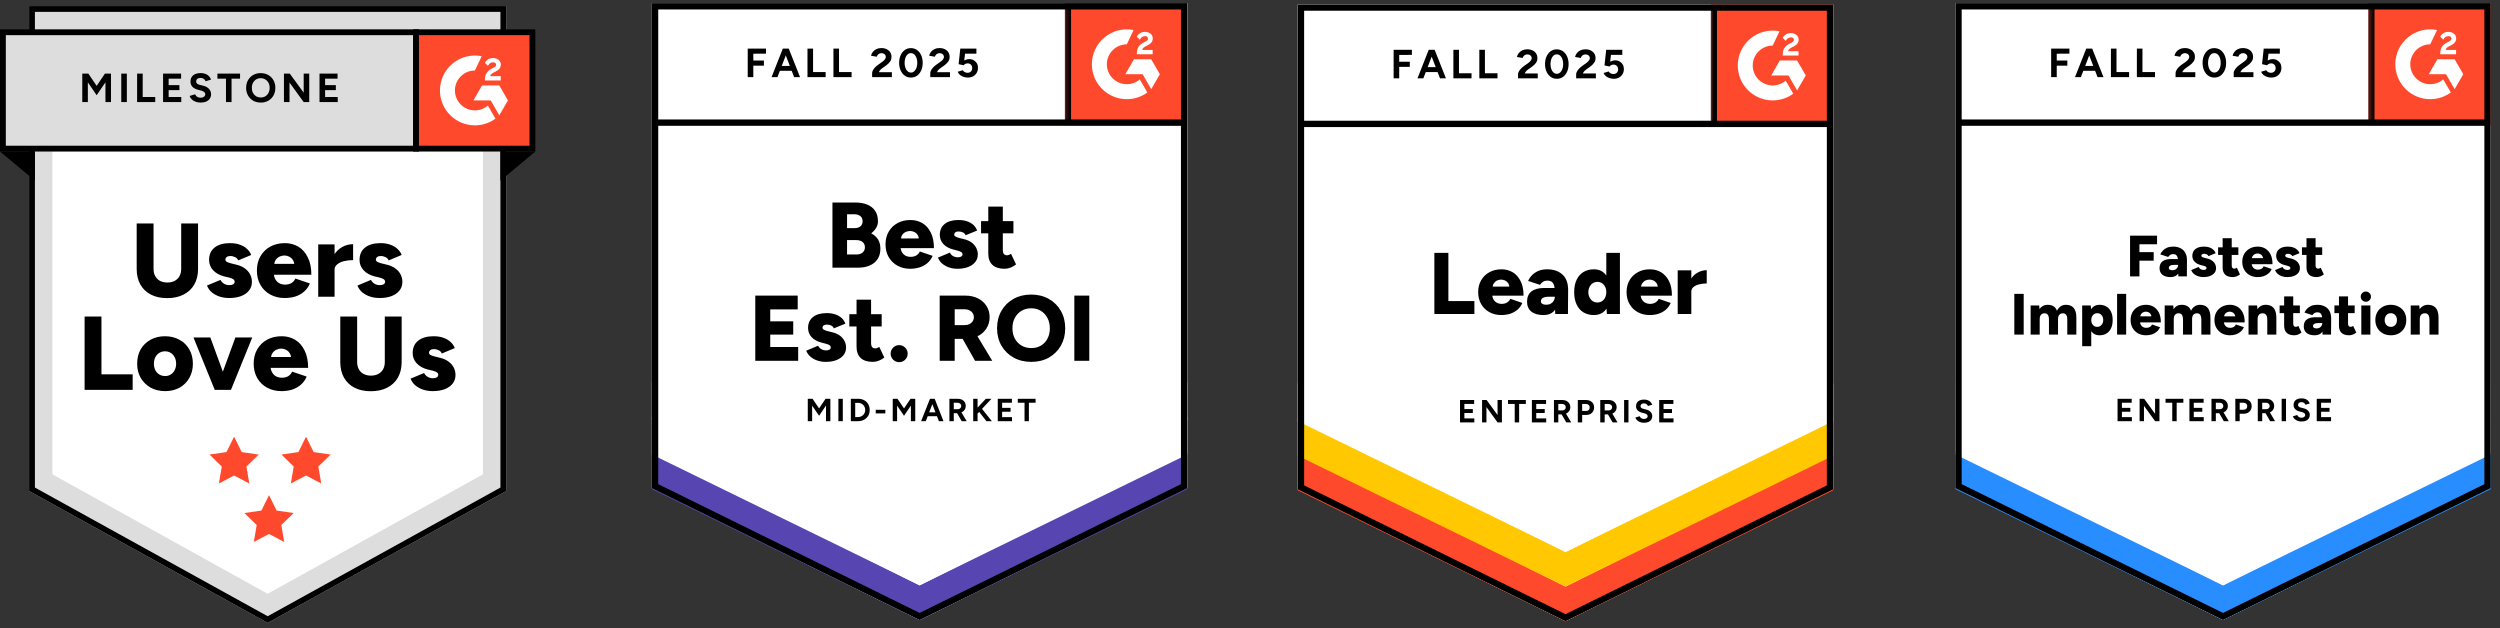 <svg width="545" height="137" viewBox="0 0 545 137" fill="none" xmlns="http://www.w3.org/2000/svg">
<rect x="0" y="0" width="545" height="137" fill="#333333" stroke="none"/>
<g clip-path="url(#clip0_636_3115)">
<path d="M6.343 107.034L58.352 135.786L110.361 107.034V1.323H6.343V107.034Z" fill="#DDDDDD"/>
<path d="M109.727 106.66L58.352 135.062L6.977 106.66V1.957H109.727V106.66Z" stroke="black" stroke-width="1.269"/>
<path d="M11.416 103.403L58.352 129.443L105.287 103.403V7.666H11.416V103.403Z" fill="white"/>
<path d="M51.032 95.193L52.692 98.555L56.401 99.093L53.717 101.708L54.351 105.402L51.034 103.658L47.716 105.402L48.351 101.708L45.666 99.093L49.374 98.554L51.032 95.193ZM66.714 95.193L68.373 98.555L72.081 99.093L69.398 101.708L70.032 105.402L66.714 103.658L63.397 105.402L64.031 101.708L61.347 99.093L65.056 98.554L66.714 95.193ZM58.643 107.939L60.303 111.301L64.012 111.84L61.328 114.455L61.962 118.15L58.645 116.404L55.328 118.15L55.962 114.455L53.278 111.84L56.986 111.3L58.643 107.939Z" fill="#FF492C"/>
<path d="M36.441 64.991C35.071 64.991 33.884 64.732 32.879 64.215C31.918 63.725 31.124 62.962 30.596 62.023C30.063 61.064 29.796 59.93 29.796 58.621V48.711H33.473V58.621C33.473 59.23 33.594 59.755 33.838 60.196C34.081 60.638 34.424 60.98 34.865 61.224C35.322 61.467 35.862 61.589 36.487 61.589C37.096 61.589 37.628 61.467 38.085 61.224C38.542 60.98 38.892 60.638 39.135 60.196C39.379 59.755 39.501 59.23 39.501 58.621V48.711H43.177V58.621C43.177 59.93 42.903 61.064 42.355 62.023C41.822 62.967 41.046 63.697 40.026 64.215C39.021 64.732 37.826 64.991 36.441 64.991ZM49.962 64.968C49.216 64.968 48.516 64.862 47.861 64.649C47.247 64.449 46.675 64.14 46.172 63.735C45.706 63.333 45.346 62.824 45.121 62.251L48.067 61.018C48.265 61.399 48.539 61.688 48.889 61.886C49.239 62.068 49.597 62.16 49.962 62.16C50.327 62.16 50.617 62.099 50.83 61.977C51.043 61.84 51.149 61.657 51.149 61.429C51.152 61.314 51.124 61.2 51.067 61.1C51.011 61 50.929 60.916 50.83 60.858C50.617 60.721 50.304 60.599 49.894 60.493L48.889 60.265C47.839 59.991 47.024 59.534 46.446 58.895C45.883 58.295 45.572 57.502 45.578 56.68C45.578 55.508 45.981 54.602 46.788 53.963C47.595 53.323 48.714 53.004 50.145 53.004C50.967 53.004 51.682 53.118 52.291 53.346C52.915 53.559 53.433 53.864 53.844 54.259C54.27 54.64 54.574 55.081 54.757 55.584L51.926 56.771C51.819 56.467 51.598 56.231 51.264 56.063C50.931 55.896 50.563 55.81 50.19 55.812C49.855 55.812 49.597 55.888 49.414 56.04C49.328 56.108 49.258 56.195 49.21 56.294C49.163 56.393 49.139 56.501 49.14 56.611C49.14 56.794 49.247 56.954 49.46 57.091C49.688 57.212 50.015 57.327 50.441 57.433L51.652 57.73C52.367 57.913 52.968 58.194 53.456 58.575C53.943 58.94 54.308 59.374 54.551 59.876C54.795 60.364 54.917 60.889 54.917 61.452C54.917 62.183 54.704 62.814 54.278 63.347C53.867 63.865 53.288 64.268 52.542 64.557C51.796 64.831 50.936 64.968 49.962 64.968ZM62.076 64.968C60.888 64.968 59.837 64.717 58.924 64.215C58.027 63.728 57.283 63.001 56.778 62.114C56.26 61.216 56.002 60.173 56.002 58.986C56.002 57.799 56.26 56.756 56.778 55.858C57.283 54.971 58.027 54.244 58.924 53.757C59.853 53.255 60.918 53.004 62.121 53.004C63.202 53.004 64.176 53.262 65.043 53.78C65.911 54.297 66.596 55.074 67.099 56.109C67.616 57.129 67.875 58.392 67.875 59.899H59.291L59.679 59.465C59.679 59.983 59.785 60.44 59.999 60.835C60.212 61.231 60.508 61.536 60.889 61.749C61.27 61.947 61.696 62.046 62.168 62.046C62.731 62.046 63.203 61.924 63.583 61.68C63.964 61.422 64.23 61.102 64.383 60.721L67.556 61.794C67.276 62.492 66.829 63.112 66.255 63.598C65.707 64.07 65.075 64.42 64.36 64.649C63.618 64.865 62.849 64.973 62.076 64.968ZM59.769 58.004L59.404 57.525H64.518L64.176 58.004C64.176 57.426 64.062 56.977 63.833 56.657C63.625 56.34 63.333 56.086 62.989 55.926C62.669 55.774 62.342 55.698 62.007 55.698C61.672 55.698 61.329 55.774 60.979 55.926C60.631 56.09 60.332 56.342 60.111 56.657C59.883 56.977 59.769 57.426 59.769 58.004ZM71.998 58.78C71.998 57.547 72.242 56.52 72.729 55.698C73.231 54.876 73.855 54.259 74.6 53.848C75.328 53.446 76.145 53.234 76.976 53.232V56.703C76.307 56.699 75.64 56.776 74.989 56.931C74.38 57.083 73.885 57.319 73.504 57.639C73.124 57.943 72.934 58.339 72.934 58.826L71.998 58.78ZM69.373 64.694V53.278H72.936V64.694H69.373ZM82.763 64.968C82.017 64.968 81.317 64.862 80.663 64.649C80.049 64.449 79.476 64.14 78.973 63.735C78.507 63.333 78.147 62.824 77.923 62.251L80.868 61.018C81.066 61.399 81.34 61.688 81.69 61.886C82.04 62.068 82.398 62.16 82.763 62.16C83.129 62.16 83.418 62.099 83.631 61.977C83.844 61.84 83.951 61.657 83.951 61.429C83.953 61.314 83.925 61.2 83.869 61.1C83.812 61 83.73 60.916 83.631 60.858C83.418 60.721 83.106 60.599 82.695 60.493L81.69 60.265C80.64 59.991 79.826 59.534 79.247 58.895C78.684 58.295 78.374 57.502 78.379 56.68C78.379 55.508 78.783 54.602 79.59 53.963C80.396 53.323 81.515 53.004 82.946 53.004C83.768 53.004 84.484 53.118 85.092 53.346C85.716 53.559 86.234 53.864 86.645 54.259C87.071 54.64 87.376 55.081 87.558 55.584L84.727 56.771C84.621 56.467 84.4 56.231 84.065 56.063C83.732 55.896 83.364 55.81 82.992 55.812C82.657 55.812 82.398 55.888 82.215 56.04C82.129 56.108 82.059 56.195 82.011 56.294C81.964 56.393 81.94 56.501 81.941 56.611C81.941 56.794 82.048 56.954 82.261 57.091C82.489 57.212 82.817 57.327 83.243 57.433L84.453 57.73C85.168 57.913 85.77 58.194 86.257 58.575C86.744 58.94 87.109 59.374 87.353 59.876C87.596 60.364 87.718 60.889 87.718 61.452C87.718 62.183 87.505 62.814 87.079 63.347C86.668 63.865 86.089 64.268 85.344 64.557C84.598 64.831 83.738 64.968 82.763 64.968ZM18.442 84.991V69.007H22.118V81.611H28.921V84.991H18.442ZM36.021 85.265C34.819 85.265 33.761 85.013 32.847 84.511C31.949 84.008 31.2 83.275 30.678 82.388C30.16 81.49 29.902 80.454 29.902 79.282C29.902 78.11 30.153 77.075 30.655 76.177C31.161 75.29 31.904 74.563 32.801 74.076C33.73 73.559 34.78 73.3 35.953 73.3C37.155 73.3 38.213 73.559 39.126 74.076C40.03 74.554 40.776 75.284 41.273 76.177C41.79 77.075 42.049 78.11 42.049 79.282C42.049 80.454 41.79 81.49 41.273 82.388C40.777 83.279 40.041 84.015 39.149 84.511C38.236 85.013 37.193 85.265 36.021 85.265ZM36.021 81.977C36.478 81.977 36.881 81.862 37.231 81.634C37.596 81.406 37.878 81.094 38.076 80.698C38.296 80.259 38.405 79.773 38.396 79.282C38.396 78.749 38.289 78.285 38.076 77.889C37.893 77.495 37.599 77.162 37.231 76.93C36.854 76.699 36.418 76.58 35.975 76.588C35.504 76.588 35.085 76.702 34.719 76.93C34.348 77.165 34.048 77.497 33.852 77.889C33.654 78.285 33.555 78.749 33.555 79.282C33.555 79.815 33.654 80.287 33.852 80.698C34.065 81.094 34.354 81.406 34.719 81.634C35.1 81.862 35.534 81.977 36.021 81.977ZM47.133 84.991L51.312 73.574H54.988L50.353 84.991H47.133ZM46.814 84.991L42.178 73.574H45.855L50.033 84.991H46.814ZM61.374 85.265C60.186 85.265 59.136 85.013 58.223 84.511C57.325 84.025 56.582 83.297 56.076 82.41C55.559 81.512 55.3 80.47 55.3 79.282C55.3 78.095 55.559 77.052 56.076 76.154C56.582 75.267 57.325 74.54 58.223 74.053C59.151 73.551 60.217 73.3 61.419 73.3C62.5 73.3 63.474 73.559 64.342 74.076C65.21 74.594 65.895 75.37 66.397 76.405C66.915 77.425 67.173 78.689 67.173 80.196H58.588L58.976 79.762C58.976 80.279 59.083 80.736 59.296 81.132C59.509 81.528 59.806 81.832 60.186 82.045C60.567 82.243 60.993 82.342 61.465 82.342C62.028 82.342 62.5 82.22 62.881 81.977C63.261 81.718 63.528 81.398 63.68 81.018L66.854 82.091C66.573 82.789 66.126 83.408 65.552 83.895C65.004 84.367 64.372 84.717 63.657 84.945C62.915 85.162 62.146 85.269 61.374 85.265ZM59.068 78.3L58.702 77.821H63.817L63.474 78.3C63.474 77.722 63.36 77.273 63.132 76.953C62.924 76.636 62.631 76.383 62.287 76.223C61.967 76.07 61.64 75.994 61.305 75.994C60.97 75.994 60.628 76.07 60.278 76.223C59.929 76.386 59.63 76.638 59.41 76.953C59.182 77.273 59.068 77.722 59.068 78.3ZM80.826 85.287C79.456 85.287 78.269 85.029 77.264 84.511C76.304 84.021 75.51 83.259 74.981 82.319C74.448 81.36 74.182 80.226 74.182 78.917V69.007H77.858V78.917C77.858 79.526 77.98 80.051 78.223 80.492C78.467 80.934 78.809 81.276 79.251 81.52C79.707 81.763 80.248 81.885 80.872 81.885C81.481 81.885 82.014 81.763 82.47 81.52C82.927 81.276 83.277 80.934 83.521 80.492C83.764 80.051 83.886 79.526 83.886 78.917V69.007H87.562V78.917C87.562 80.226 87.288 81.36 86.74 82.319C86.207 83.263 85.431 83.993 84.411 84.511C83.406 85.029 82.212 85.287 80.826 85.287ZM94.346 85.265C93.6 85.265 92.9 85.158 92.246 84.945C91.632 84.746 91.059 84.436 90.556 84.032C90.09 83.63 89.73 83.12 89.506 82.547L92.451 81.314C92.649 81.695 92.923 81.984 93.273 82.182C93.623 82.365 93.981 82.456 94.346 82.456C94.712 82.456 95.001 82.395 95.214 82.273C95.427 82.136 95.534 81.954 95.534 81.725C95.536 81.61 95.508 81.497 95.452 81.396C95.395 81.296 95.313 81.213 95.214 81.155C95.001 81.018 94.689 80.896 94.278 80.789L93.273 80.561C92.223 80.287 91.408 79.83 90.83 79.191C90.267 78.591 89.956 77.798 89.962 76.976C89.962 75.804 90.366 74.898 91.172 74.259C91.979 73.62 93.098 73.3 94.529 73.3C95.351 73.3 96.066 73.414 96.675 73.642C97.299 73.856 97.817 74.16 98.228 74.556C98.654 74.936 98.959 75.378 99.141 75.88L96.31 77.067C96.203 76.763 95.983 76.527 95.648 76.36C95.315 76.193 94.947 76.106 94.575 76.108C94.24 76.108 93.981 76.184 93.798 76.337C93.712 76.404 93.642 76.491 93.594 76.59C93.547 76.689 93.523 76.798 93.524 76.908C93.524 77.09 93.631 77.25 93.844 77.387C94.072 77.509 94.4 77.623 94.826 77.73L96.036 78.026C96.751 78.209 97.353 78.491 97.84 78.871C98.327 79.237 98.692 79.67 98.936 80.173C99.179 80.66 99.301 81.185 99.301 81.748C99.301 82.479 99.088 83.111 98.662 83.643C98.251 84.161 97.672 84.564 96.926 84.854C96.18 85.128 95.32 85.265 94.346 85.265Z" fill="black"/>
<path d="M0.634 7.031H90.699V32.402H0.634V7.031Z" fill="#DDDDDD"/>
<path d="M0.634 7.031H90.699V32.402H0.634V7.031Z" stroke="black" stroke-width="1.269"/>
<path d="M17.936 22.254V16.038H19.259L21.07 18.72L22.881 16.038H24.196V22.254H22.988V17.938L21.07 20.762L19.152 17.947V22.254H17.936ZM26.437 22.254V16.038H27.654V22.254H26.437ZM29.891 22.254V16.038H31.109V21.144H33.843V22.254H29.891ZM35.549 22.254V16.038H39.483V17.148H36.765V18.56H39.11V19.643H36.765V21.144H39.518V22.254H35.549ZM43.752 22.36C43.456 22.363 43.16 22.324 42.873 22.245C42.616 22.174 42.371 22.067 42.145 21.925C41.946 21.795 41.766 21.637 41.612 21.454C41.483 21.297 41.392 21.111 41.346 20.913L42.536 20.558C42.612 20.759 42.749 20.933 42.944 21.082C43.14 21.224 43.386 21.297 43.681 21.304C43.996 21.31 44.25 21.241 44.445 21.099C44.538 21.041 44.614 20.959 44.667 20.863C44.72 20.767 44.748 20.659 44.747 20.549C44.748 20.454 44.727 20.361 44.685 20.276C44.643 20.191 44.583 20.117 44.507 20.06C44.321 19.908 44.102 19.802 43.868 19.75L43.06 19.537C42.776 19.467 42.505 19.35 42.261 19.19C42.038 19.039 41.852 18.838 41.719 18.604C41.585 18.356 41.517 18.078 41.524 17.796C41.524 17.21 41.717 16.755 42.101 16.429C42.492 16.098 43.042 15.931 43.752 15.931C44.15 15.931 44.496 15.991 44.793 16.109C45.093 16.222 45.346 16.384 45.546 16.597C45.748 16.811 45.901 17.062 46.008 17.352L44.828 17.716C44.752 17.509 44.616 17.329 44.436 17.201C44.226 17.053 43.974 16.978 43.717 16.988C43.421 16.988 43.188 17.057 43.015 17.192C42.932 17.263 42.866 17.352 42.823 17.452C42.78 17.552 42.761 17.661 42.767 17.77C42.767 17.965 42.833 18.118 42.962 18.231C43.099 18.344 43.282 18.429 43.513 18.489L44.33 18.693C44.862 18.824 45.277 19.057 45.573 19.395C45.87 19.732 46.017 20.107 46.017 20.522C46.017 20.89 45.928 21.212 45.75 21.49C45.573 21.763 45.315 21.976 44.978 22.129C44.64 22.283 44.232 22.36 43.752 22.36ZM49.262 22.254V17.148H47.397V16.038H52.334V17.148H50.478V22.254H49.262ZM56.863 22.36C56.235 22.36 55.679 22.224 55.193 21.952C54.722 21.681 54.332 21.289 54.066 20.815C53.788 20.306 53.647 19.734 53.658 19.155C53.658 18.52 53.794 17.965 54.067 17.485C54.34 17 54.712 16.622 55.186 16.349C55.691 16.07 56.26 15.929 56.837 15.94C57.465 15.94 58.016 16.08 58.489 16.358C58.968 16.63 59.344 17.008 59.618 17.494C59.889 17.974 60.025 18.527 60.025 19.155C60.025 19.776 59.889 20.329 59.617 20.815C59.35 21.295 58.977 21.674 58.498 21.952C57.999 22.23 57.434 22.372 56.863 22.36ZM56.863 21.25C57.242 21.25 57.573 21.162 57.857 20.984C58.148 20.8 58.372 20.553 58.532 20.238C58.703 19.903 58.788 19.531 58.781 19.155C58.781 18.74 58.698 18.376 58.532 18.062C58.372 17.752 58.129 17.493 57.829 17.314C57.529 17.135 57.185 17.044 56.836 17.05C56.488 17.045 56.146 17.137 55.848 17.316C55.55 17.495 55.308 17.753 55.149 18.062C54.984 18.376 54.9 18.74 54.9 19.155C54.9 19.563 54.983 19.925 55.149 20.238C55.314 20.551 55.546 20.8 55.841 20.984C56.137 21.162 56.478 21.25 56.863 21.25ZM61.899 22.254V16.038H63.167L66.205 20.211V16.038H67.413V22.254H66.205L63.115 18V22.254H61.897H61.899ZM69.654 22.254V16.038H73.587V17.148H70.872V18.56H73.216V19.643H70.872V21.144H73.625V22.254H69.654Z" fill="black"/>
<path d="M90.699 7.031H116.07V32.402H90.699V7.031Z" fill="#FF492C" stroke="black" stroke-width="1.269"/>
<path fill-rule="evenodd" clip-rule="evenodd" d="M109.157 16.597H106.881C106.942 16.241 107.163 16.042 107.609 15.816L108.028 15.603C108.779 15.219 109.177 14.786 109.177 14.081C109.185 13.877 109.142 13.674 109.052 13.491C108.962 13.307 108.828 13.149 108.662 13.03C108.325 12.777 107.913 12.652 107.438 12.652C107.059 12.652 106.715 12.749 106.399 12.948C106.101 13.124 105.862 13.384 105.712 13.696L106.371 14.355C106.625 13.84 106.998 13.586 107.486 13.586C107.899 13.586 108.154 13.799 108.154 14.093C108.154 14.341 108.029 14.546 107.555 14.786L107.286 14.917C106.702 15.212 106.297 15.548 106.062 15.931C105.828 16.309 105.712 16.797 105.712 17.38V17.537H109.157V16.599V16.597ZM108.848 18.628H105.085L103.203 21.888H106.966L108.848 25.147L110.729 21.887L108.848 18.627V18.628Z" fill="white"/>
<path fill-rule="evenodd" clip-rule="evenodd" d="M103.523 24.064C102.37 24.063 101.264 23.605 100.448 22.79C99.633 21.975 99.174 20.869 99.172 19.716C99.173 18.563 99.632 17.458 100.448 16.643C101.264 15.828 102.37 15.37 103.523 15.369L105.012 12.254C103.908 12.033 102.768 12.06 101.676 12.332C100.583 12.605 99.565 13.117 98.694 13.831C97.823 14.545 97.121 15.443 96.639 16.461C96.158 17.478 95.908 18.59 95.908 19.716C95.908 20.716 96.105 21.706 96.488 22.629C96.871 23.553 97.432 24.392 98.139 25.098C98.846 25.805 99.686 26.365 100.609 26.747C101.533 27.129 102.523 27.326 103.523 27.325C105.134 27.328 106.705 26.817 108.007 25.866L106.358 23.012C105.595 23.667 104.605 24.065 103.523 24.065V24.064Z" fill="white"/>
<path d="M7.611 39.379L0 33.036H7.611V39.379ZM109.093 39.379L116.704 33.036H109.093V39.379Z" fill="black"/>
</g>
<g clip-path="url(#clip1_636_3115)">
<path d="M142.119 106.399L200.471 135.152L258.822 106.399V0.689H142.119V106.399Z" fill="white"/>
<path d="M142.119 106.399L200.471 135.152L258.822 106.399V0.689H142.119V106.399Z" fill="white"/>
<path d="M163.004 16.808V10.592H166.988V11.696L164.222 11.709V13.193H166.531V14.309H164.222V16.808H163.004ZM173.114 16.808L170.73 10.592H171.947L174.408 16.808H173.114ZM168.205 16.808L170.654 10.592H171.871L169.487 16.808H168.205ZM169.36 15.438V14.372H173.254V15.438H169.36ZM176.032 16.808V10.592H177.25V15.704H179.99V16.808H176.032ZM181.69 16.808V10.592H182.907V15.704H185.647V16.808H181.69ZM190.125 16.808V15.907C190.125 15.738 190.18 15.552 190.29 15.349C190.392 15.138 190.54 14.931 190.734 14.728C190.92 14.516 191.14 14.322 191.394 14.144L192.345 13.472C192.472 13.379 192.595 13.277 192.713 13.167C192.823 13.057 192.916 12.935 192.992 12.799C193.068 12.664 193.106 12.537 193.106 12.419C193.106 12.258 193.068 12.119 192.992 12C192.916 11.873 192.806 11.776 192.662 11.709C192.527 11.632 192.354 11.594 192.142 11.594C191.965 11.594 191.808 11.632 191.673 11.709C191.529 11.776 191.415 11.869 191.33 11.988C191.237 12.106 191.174 12.233 191.14 12.368L189.884 12.152C189.943 11.857 190.07 11.582 190.265 11.328C190.468 11.074 190.726 10.867 191.039 10.706C191.352 10.554 191.711 10.478 192.117 10.478C192.582 10.478 192.979 10.563 193.309 10.732C193.639 10.892 193.893 11.117 194.07 11.404C194.256 11.692 194.349 12.026 194.349 12.406C194.349 12.787 194.244 13.129 194.032 13.434C193.821 13.73 193.533 14.009 193.17 14.271L192.32 14.88C192.151 14.998 192.003 15.129 191.876 15.273C191.749 15.417 191.656 15.573 191.597 15.742H194.426V16.808H190.125ZM198.586 16.909C198.079 16.909 197.635 16.774 197.254 16.503C196.865 16.224 196.561 15.844 196.341 15.362C196.121 14.88 196.011 14.326 196.011 13.7C196.011 13.074 196.121 12.52 196.341 12.038C196.561 11.556 196.861 11.176 197.242 10.897C197.622 10.626 198.066 10.491 198.574 10.491C199.073 10.491 199.517 10.626 199.906 10.897C200.295 11.176 200.599 11.556 200.819 12.038C201.039 12.52 201.149 13.074 201.149 13.7C201.149 14.326 201.039 14.88 200.819 15.362C200.599 15.844 200.299 16.224 199.918 16.503C199.529 16.774 199.085 16.909 198.586 16.909ZM198.586 15.819C198.848 15.819 199.085 15.726 199.297 15.539C199.508 15.362 199.673 15.112 199.791 14.791C199.91 14.478 199.969 14.114 199.969 13.7C199.969 13.286 199.91 12.918 199.791 12.597C199.673 12.275 199.508 12.026 199.297 11.848C199.085 11.67 198.844 11.582 198.574 11.582C198.303 11.582 198.066 11.67 197.863 11.848C197.652 12.026 197.491 12.275 197.381 12.597C197.263 12.918 197.204 13.286 197.204 13.7C197.204 14.114 197.263 14.478 197.381 14.791C197.491 15.112 197.652 15.362 197.863 15.539C198.075 15.726 198.316 15.819 198.586 15.819ZM202.798 16.808V15.907C202.798 15.738 202.853 15.552 202.963 15.349C203.064 15.138 203.212 14.931 203.407 14.728C203.593 14.516 203.813 14.322 204.066 14.144L205.005 13.472C205.14 13.379 205.267 13.277 205.386 13.167C205.496 13.057 205.589 12.935 205.665 12.799C205.741 12.664 205.779 12.537 205.779 12.419C205.779 12.258 205.741 12.119 205.665 12C205.589 11.873 205.479 11.776 205.335 11.709C205.2 11.632 205.026 11.594 204.815 11.594C204.637 11.594 204.481 11.632 204.345 11.709C204.202 11.776 204.087 11.869 204.003 11.988C203.91 12.106 203.846 12.233 203.813 12.368L202.557 12.152C202.616 11.857 202.743 11.582 202.937 11.328C203.132 11.074 203.39 10.867 203.711 10.706C204.024 10.554 204.383 10.478 204.789 10.478C205.255 10.478 205.652 10.563 205.982 10.732C206.312 10.892 206.565 11.117 206.743 11.404C206.929 11.692 207.022 12.026 207.022 12.406C207.022 12.787 206.916 13.129 206.705 13.434C206.493 13.73 206.206 14.009 205.842 14.271L204.992 14.88C204.823 14.998 204.675 15.129 204.548 15.273C204.422 15.417 204.328 15.573 204.269 15.742H207.098V16.808H202.798ZM210.98 16.909C210.692 16.909 210.4 16.863 210.104 16.77C209.809 16.677 209.538 16.537 209.293 16.351C209.056 16.157 208.882 15.92 208.773 15.641L209.876 15.311C210.003 15.506 210.159 15.645 210.346 15.73C210.523 15.823 210.709 15.869 210.904 15.869C211.217 15.869 211.466 15.776 211.652 15.59C211.847 15.404 211.944 15.155 211.944 14.842C211.944 14.546 211.851 14.3 211.665 14.106C211.479 13.912 211.233 13.814 210.929 13.814C210.743 13.814 210.574 13.857 210.422 13.941C210.269 14.026 210.151 14.123 210.066 14.233L208.976 13.992L209.343 10.592H212.857V11.696H210.384L210.206 13.18C210.367 13.095 210.544 13.024 210.739 12.964C210.933 12.914 211.145 12.888 211.373 12.888C211.711 12.888 212.016 12.973 212.286 13.142C212.565 13.303 212.79 13.523 212.959 13.802C213.119 14.081 213.2 14.406 213.2 14.778C213.2 15.201 213.102 15.573 212.908 15.895C212.722 16.216 212.464 16.465 212.134 16.643C211.804 16.821 211.42 16.909 210.98 16.909Z" fill="black"/>
<path d="M181.474 58.352V44.145H186.446C187.419 44.145 188.277 44.292 189.022 44.589C189.766 44.885 190.349 45.337 190.772 45.946C191.186 46.555 191.394 47.328 191.394 48.267C191.394 48.766 191.263 49.236 191 49.675C190.738 50.115 190.379 50.513 189.922 50.868C190.565 51.206 191.06 51.646 191.406 52.187C191.753 52.737 191.926 53.413 191.926 54.217C191.926 55.105 191.724 55.857 191.318 56.474C190.912 57.092 190.349 57.557 189.63 57.87C188.912 58.191 188.074 58.352 187.119 58.352H181.474ZM184.658 55.472H186.751C187.309 55.472 187.749 55.324 188.07 55.028C188.392 54.741 188.552 54.369 188.552 53.912C188.552 53.422 188.383 53.037 188.045 52.758C187.707 52.479 187.241 52.339 186.649 52.339H184.658V55.472ZM184.658 49.726H186.345C186.861 49.726 187.275 49.595 187.588 49.333C187.893 49.071 188.045 48.703 188.045 48.229C188.045 47.739 187.88 47.362 187.55 47.1C187.22 46.838 186.776 46.707 186.218 46.707H184.658V49.726ZM198.447 58.593C197.39 58.593 196.455 58.369 195.643 57.921C194.831 57.464 194.193 56.838 193.728 56.043C193.271 55.24 193.043 54.318 193.043 53.278C193.043 52.221 193.275 51.295 193.74 50.5C194.206 49.696 194.844 49.075 195.656 48.635C196.468 48.187 197.411 47.963 198.485 47.963C199.44 47.963 200.307 48.191 201.085 48.648C201.855 49.113 202.464 49.798 202.912 50.703C203.369 51.608 203.597 52.737 203.597 54.09H195.96L196.316 53.709C196.316 54.166 196.409 54.572 196.595 54.927C196.781 55.274 197.043 55.54 197.381 55.726C197.719 55.904 198.1 55.992 198.523 55.992C199.022 55.992 199.445 55.883 199.791 55.663C200.138 55.443 200.379 55.164 200.514 54.825L203.318 55.777C203.047 56.411 202.662 56.94 202.163 57.362C201.673 57.777 201.111 58.086 200.476 58.288C199.834 58.492 199.157 58.593 198.447 58.593ZM196.392 52.39L196.062 51.984H200.616L200.324 52.39C200.324 51.883 200.223 51.481 200.02 51.185C199.817 50.889 199.567 50.677 199.271 50.55C198.975 50.424 198.679 50.36 198.383 50.36C198.087 50.36 197.787 50.424 197.483 50.55C197.178 50.677 196.92 50.889 196.709 51.185C196.497 51.481 196.392 51.883 196.392 52.39ZM208.747 58.593C208.087 58.593 207.47 58.496 206.895 58.301C206.32 58.107 205.821 57.828 205.398 57.464C204.984 57.109 204.675 56.673 204.472 56.157L207.073 55.066C207.242 55.413 207.483 55.671 207.796 55.84C208.109 56.009 208.426 56.094 208.747 56.094C209.085 56.094 209.352 56.039 209.546 55.929C209.732 55.811 209.825 55.65 209.825 55.447C209.825 55.236 209.728 55.066 209.534 54.94C209.339 54.821 209.06 54.715 208.696 54.623L207.821 54.394C206.874 54.149 206.147 53.747 205.639 53.189C205.132 52.623 204.878 51.967 204.878 51.223C204.878 50.183 205.237 49.379 205.956 48.813C206.667 48.246 207.66 47.963 208.937 47.963C209.656 47.963 210.286 48.056 210.827 48.242C211.377 48.436 211.838 48.703 212.21 49.041C212.582 49.388 212.849 49.794 213.009 50.259L210.498 51.286C210.405 51.016 210.21 50.809 209.914 50.665C209.627 50.529 209.305 50.462 208.95 50.462C208.654 50.462 208.426 50.525 208.265 50.652C208.104 50.779 208.024 50.952 208.024 51.172C208.024 51.333 208.121 51.468 208.316 51.578C208.51 51.696 208.798 51.802 209.178 51.895L210.257 52.162C210.891 52.322 211.424 52.568 211.855 52.897C212.286 53.236 212.612 53.625 212.832 54.064C213.052 54.504 213.161 54.974 213.161 55.472C213.161 56.107 212.975 56.656 212.603 57.121C212.231 57.587 211.711 57.95 211.043 58.212C210.383 58.466 209.618 58.593 208.747 58.593ZM219.022 58.593C217.821 58.593 216.925 58.305 216.333 57.73C215.741 57.155 215.445 56.335 215.445 55.269V45.032H218.616V54.47C218.616 54.876 218.692 55.176 218.844 55.371C218.988 55.557 219.217 55.65 219.529 55.65C219.648 55.65 219.792 55.62 219.961 55.561C220.121 55.502 220.269 55.426 220.405 55.333L221.496 57.642C221.174 57.912 220.785 58.141 220.329 58.327C219.88 58.504 219.445 58.593 219.022 58.593ZM213.872 50.868V48.204H220.925V50.868H213.872ZM164.653 78.648V64.441H173.901V67.447H167.913V70.048H172.924V72.94H167.913V75.642H174.002V78.648H164.653ZM180.028 78.889C179.368 78.889 178.751 78.792 178.176 78.597C177.601 78.403 177.102 78.124 176.679 77.76C176.264 77.405 175.956 76.97 175.753 76.454L178.353 75.363C178.522 75.71 178.763 75.967 179.076 76.137C179.389 76.306 179.706 76.39 180.028 76.39C180.366 76.39 180.632 76.335 180.827 76.225C181.013 76.107 181.106 75.946 181.106 75.743C181.106 75.532 181.009 75.363 180.814 75.236C180.62 75.118 180.341 75.012 179.977 74.919L179.102 74.691C178.155 74.445 177.427 74.043 176.92 73.485C176.412 72.919 176.159 72.263 176.159 71.519C176.159 70.479 176.518 69.676 177.237 69.109C177.947 68.542 178.941 68.259 180.218 68.259C180.937 68.259 181.567 68.352 182.108 68.538C182.658 68.733 183.119 68.999 183.491 69.337C183.863 69.684 184.129 70.09 184.29 70.555L181.778 71.583C181.685 71.312 181.491 71.105 181.195 70.961C180.907 70.826 180.586 70.758 180.231 70.758C179.935 70.758 179.706 70.822 179.546 70.948C179.385 71.075 179.305 71.249 179.305 71.468C179.305 71.629 179.402 71.764 179.596 71.874C179.791 71.993 180.079 72.099 180.459 72.192L181.537 72.458C182.172 72.618 182.704 72.864 183.136 73.194C183.567 73.532 183.893 73.921 184.112 74.361C184.332 74.8 184.442 75.27 184.442 75.769C184.442 76.403 184.256 76.953 183.884 77.418C183.512 77.883 182.992 78.246 182.324 78.509C181.664 78.762 180.899 78.889 180.028 78.889ZM190.303 78.889C189.102 78.889 188.205 78.602 187.614 78.027C187.022 77.452 186.726 76.631 186.726 75.566V65.329H189.897V74.767C189.897 75.172 189.973 75.473 190.125 75.667C190.269 75.853 190.497 75.946 190.81 75.946C190.929 75.946 191.072 75.917 191.241 75.858C191.402 75.798 191.55 75.722 191.685 75.629L192.776 77.938C192.455 78.209 192.066 78.437 191.609 78.623C191.161 78.8 190.726 78.889 190.303 78.889ZM185.153 71.164V68.5H192.206V71.164H185.153ZM196.024 78.953C195.508 78.953 195.068 78.771 194.705 78.407C194.341 78.044 194.159 77.604 194.159 77.088C194.159 76.589 194.341 76.153 194.705 75.781C195.068 75.418 195.508 75.236 196.024 75.236C196.523 75.236 196.958 75.418 197.33 75.781C197.694 76.153 197.876 76.589 197.876 77.088C197.876 77.604 197.694 78.044 197.33 78.407C196.958 78.771 196.523 78.953 196.024 78.953ZM204.853 78.648V64.441H210.434C211.466 64.441 212.379 64.64 213.174 65.037C213.978 65.434 214.603 65.988 215.052 66.699C215.508 67.409 215.737 68.225 215.737 69.147C215.737 70.069 215.504 70.889 215.039 71.608C214.582 72.327 213.952 72.885 213.149 73.282C212.345 73.68 211.419 73.879 210.371 73.879H208.125V78.648H204.853ZM212.565 78.648L209.356 73.003L211.817 71.202L216.307 78.648H212.565ZM208.125 70.872H210.333C210.713 70.872 211.051 70.8 211.347 70.657C211.643 70.504 211.876 70.297 212.045 70.035C212.214 69.773 212.299 69.477 212.299 69.147C212.299 68.648 212.113 68.238 211.741 67.917C211.369 67.587 210.878 67.422 210.269 67.422H208.125V70.872ZM224.832 78.889C223.369 78.889 222.075 78.576 220.95 77.951C219.825 77.316 218.946 76.45 218.312 75.35C217.677 74.251 217.36 72.991 217.36 71.57C217.36 70.132 217.677 68.864 218.312 67.764C218.946 66.656 219.821 65.79 220.937 65.164C222.054 64.53 223.335 64.213 224.781 64.213C226.236 64.213 227.521 64.53 228.637 65.164C229.754 65.79 230.629 66.656 231.263 67.764C231.897 68.864 232.215 70.132 232.215 71.57C232.215 72.991 231.902 74.251 231.276 75.35C230.642 76.45 229.771 77.316 228.663 77.951C227.555 78.576 226.278 78.889 224.832 78.889ZM224.832 75.883C225.627 75.883 226.329 75.701 226.938 75.337C227.546 74.974 228.02 74.462 228.358 73.802C228.697 73.151 228.866 72.407 228.866 71.57C228.866 70.716 228.688 69.959 228.333 69.299C227.986 68.648 227.508 68.136 226.9 67.764C226.291 67.392 225.584 67.206 224.781 67.206C223.986 67.206 223.284 67.392 222.675 67.764C222.066 68.136 221.584 68.648 221.229 69.299C220.883 69.959 220.709 70.716 220.709 71.57C220.709 72.407 220.883 73.151 221.229 73.802C221.584 74.462 222.075 74.974 222.701 75.337C223.318 75.701 224.028 75.883 224.832 75.883ZM234.206 78.648V64.441H237.466V78.648H234.206Z" fill="black"/>
<path d="M176.096 91.815V86.932H177.136L178.557 89.037L179.977 86.932H181.018V91.815H180.066V88.416L178.557 90.636L177.047 88.428V91.815H176.096ZM182.768 91.815V86.932H183.732V91.815H182.768ZM185.483 91.815V86.932H187.043C187.542 86.932 187.986 87.033 188.375 87.236C188.756 87.448 189.056 87.735 189.276 88.099C189.487 88.462 189.593 88.885 189.593 89.367C189.593 89.841 189.487 90.264 189.276 90.636C189.056 90.999 188.756 91.287 188.375 91.498C187.986 91.71 187.542 91.815 187.043 91.815H185.483ZM186.434 90.915H187.043C187.271 90.915 187.479 90.877 187.665 90.801C187.859 90.716 188.028 90.606 188.172 90.471C188.307 90.327 188.417 90.162 188.502 89.976C188.578 89.79 188.616 89.587 188.616 89.367C188.616 89.147 188.578 88.944 188.502 88.758C188.417 88.572 188.307 88.407 188.172 88.264C188.028 88.128 187.859 88.018 187.665 87.934C187.479 87.858 187.271 87.82 187.043 87.82H186.434V90.915ZM190.912 90.128V89.342H193.005V90.128H190.912ZM194.616 91.815V86.932H195.644L197.077 89.037L198.498 86.932H199.525V91.815H198.574V88.416L197.077 90.636L195.567 88.428V91.815H194.616ZM204.675 91.815L202.798 86.932H203.762L205.678 91.815H204.675ZM200.806 91.815L202.735 86.932H203.699L201.821 91.815H200.806ZM201.72 90.737V89.887H204.777V90.737H201.72ZM206.971 91.815V86.932H208.785C209.124 86.932 209.428 86.995 209.699 87.122C209.961 87.257 210.168 87.443 210.32 87.68C210.464 87.917 210.536 88.192 210.536 88.505C210.536 88.809 210.46 89.08 210.308 89.317C210.147 89.562 209.931 89.748 209.661 89.875C209.399 90.01 209.094 90.078 208.747 90.078H207.923V91.815H206.971ZM209.648 91.815L208.519 89.849L209.255 89.329L210.739 91.815H209.648ZM207.923 89.202H208.785C208.929 89.202 209.06 89.173 209.179 89.114C209.289 89.054 209.377 88.97 209.445 88.86C209.513 88.758 209.547 88.64 209.547 88.505C209.547 88.293 209.47 88.124 209.318 87.997C209.166 87.862 208.971 87.794 208.735 87.794H207.923V89.202ZM212.731 90.572L212.629 89.38L214.912 86.932H216.143L212.731 90.572ZM212.16 91.815V86.932H213.111V91.815H212.16ZM215.039 91.815L213.098 89.329L213.783 88.758L216.219 91.815H215.039ZM217.513 91.815V86.932H220.595V87.794H218.464V88.91H220.304V89.76H218.464V90.94H220.621V91.815H217.513ZM223.348 91.815V87.794H221.877V86.932H225.758V87.794H224.299V91.815H223.348Z" fill="black"/>
<path d="M232.184 0.689H258.822V27.328H232.184V0.689Z" fill="#FF492C"/>
<mask id="mask0_636_3115" style="mask-type:luminance" maskUnits="userSpaceOnUse" x="232" y="0" width="27" height="28">
<path d="M232.184 0.689H258.822V27.328H232.184V0.689Z" fill="white"/>
</mask>
<g mask="url(#mask0_636_3115)">
<path fill-rule="evenodd" clip-rule="evenodd" d="M251.276 10.89H249C249.062 10.534 249.282 10.335 249.728 10.109L250.148 9.896C250.898 9.511 251.297 9.079 251.297 8.374C251.305 8.169 251.262 7.967 251.172 7.783C251.082 7.6 250.947 7.442 250.781 7.323C250.444 7.069 250.031 6.945 249.557 6.945C249.189 6.941 248.828 7.044 248.518 7.241C248.22 7.417 247.981 7.677 247.83 7.989L248.49 8.648C248.745 8.133 249.117 7.879 249.605 7.879C250.017 7.879 250.272 8.092 250.272 8.386C250.272 8.634 250.148 8.839 249.674 9.079L249.406 9.209C248.821 9.505 248.415 9.841 248.182 10.224C247.947 10.602 247.83 11.089 247.83 11.673V11.83H251.276V10.892V10.89ZM250.965 12.92H247.203L245.321 16.18H249.084L250.965 19.44L252.847 16.18L250.965 12.92Z" fill="white"/>
<path fill-rule="evenodd" clip-rule="evenodd" d="M245.641 18.358C244.488 18.357 243.382 17.899 242.566 17.083C241.751 16.268 241.292 15.163 241.29 14.009C241.292 12.857 241.751 11.751 242.567 10.936C243.382 10.121 244.488 9.663 245.641 9.662L247.13 6.547C246.026 6.326 244.887 6.353 243.794 6.626C242.702 6.899 241.684 7.41 240.813 8.124C239.942 8.838 239.241 9.736 238.759 10.754C238.277 11.772 238.027 12.884 238.027 14.009C238.028 15.009 238.225 15.999 238.607 16.922C238.99 17.846 239.551 18.685 240.258 19.391C240.965 20.098 241.804 20.659 242.728 21.041C243.651 21.423 244.641 21.62 245.641 21.619C247.253 21.622 248.823 21.111 250.125 20.16L248.476 17.304C247.688 17.984 246.682 18.358 245.641 18.358Z" fill="white"/>
<path d="M232.804 1.535V26.738" stroke="black" stroke-width="1.376"/>
</g>
<path d="M142.119 106.636V98.39L200.471 127.619L258.822 98.39V106.636L200.471 135.152L142.119 106.636Z" fill="#5746B2"/>
<path d="M142.119 99.082V90.837L200.471 120.066L258.822 90.837V99.082L200.471 127.599L142.119 99.082Z" fill="white"/>
<path d="M142.119 91.554V83.309L200.471 112.539L258.822 83.309V91.554L200.471 120.07L142.119 91.554Z" fill="white"/>
<path d="M258.283 26.738H142.912M258.134 105.972L200.471 134.384L142.808 105.972V1.377H258.134V105.972Z" stroke="black" stroke-width="1.376"/>
</g>
<g clip-path="url(#clip2_636_3115)">
<path d="M426.267 106.399L484.618 135.152L542.97 106.399V0.689H426.267V106.399Z" fill="white"/>
<path d="M426.267 106.399L484.618 135.152L542.97 106.399V0.689H426.267V106.399Z" fill="white"/>
<path d="M447.153 16.808V10.592H451.136V11.696L448.371 11.709V13.193H450.679V14.309H448.371V16.808H447.153ZM457.263 16.808L454.878 10.592H456.096L458.557 16.808H457.263ZM452.354 16.808L454.802 10.592H456.02L453.635 16.808H452.354ZM453.508 15.438V14.372H457.402V15.438H453.508ZM460.181 16.808V10.592H461.398V15.704H464.138V16.808H460.181ZM465.838 16.808V10.592H467.056V15.704H469.796V16.808H465.838ZM474.274 16.808V15.907C474.274 15.738 474.329 15.552 474.439 15.349C474.54 15.138 474.688 14.931 474.883 14.728C475.069 14.516 475.289 14.322 475.542 14.144L476.494 13.472C476.621 13.379 476.743 13.277 476.862 13.167C476.971 13.057 477.064 12.935 477.141 12.799C477.217 12.664 477.255 12.537 477.255 12.419C477.255 12.258 477.217 12.119 477.141 12C477.064 11.873 476.955 11.776 476.811 11.709C476.675 11.632 476.502 11.594 476.291 11.594C476.113 11.594 475.957 11.632 475.821 11.709C475.678 11.776 475.563 11.869 475.479 11.988C475.386 12.106 475.322 12.233 475.289 12.368L474.033 12.152C474.092 11.857 474.219 11.582 474.413 11.328C474.616 11.074 474.874 10.867 475.187 10.706C475.5 10.554 475.859 10.478 476.265 10.478C476.73 10.478 477.128 10.563 477.458 10.732C477.788 10.892 478.041 11.117 478.219 11.404C478.405 11.692 478.498 12.026 478.498 12.406C478.498 12.787 478.392 13.129 478.181 13.434C477.969 13.73 477.682 14.009 477.318 14.271L476.468 14.88C476.299 14.998 476.151 15.129 476.024 15.273C475.897 15.417 475.804 15.573 475.745 15.742H478.574V16.808H474.274ZM482.735 16.909C482.227 16.909 481.783 16.774 481.403 16.503C481.014 16.224 480.709 15.844 480.489 15.362C480.27 14.88 480.16 14.326 480.16 13.7C480.16 13.074 480.27 12.52 480.489 12.038C480.709 11.556 481.01 11.176 481.39 10.897C481.771 10.626 482.215 10.491 482.722 10.491C483.221 10.491 483.665 10.626 484.054 10.897C484.443 11.176 484.747 11.556 484.967 12.038C485.187 12.52 485.297 13.074 485.297 13.7C485.297 14.326 485.187 14.88 484.967 15.362C484.747 15.844 484.447 16.224 484.067 16.503C483.678 16.774 483.234 16.909 482.735 16.909ZM482.735 15.819C482.997 15.819 483.234 15.726 483.445 15.539C483.657 15.362 483.821 15.112 483.94 14.791C484.058 14.478 484.117 14.114 484.117 13.7C484.117 13.286 484.058 12.918 483.94 12.597C483.821 12.275 483.657 12.026 483.445 11.848C483.234 11.67 482.993 11.582 482.722 11.582C482.451 11.582 482.215 11.67 482.012 11.848C481.8 12.026 481.64 12.275 481.53 12.597C481.411 12.918 481.352 13.286 481.352 13.7C481.352 14.114 481.411 14.478 481.53 14.791C481.64 15.112 481.8 15.362 482.012 15.539C482.223 15.726 482.464 15.819 482.735 15.819ZM486.946 16.808V15.907C486.946 15.738 487.001 15.552 487.111 15.349C487.213 15.138 487.361 14.931 487.555 14.728C487.741 14.516 487.961 14.322 488.215 14.144L489.153 13.472C489.289 13.379 489.416 13.277 489.534 13.167C489.644 13.057 489.737 12.935 489.813 12.799C489.889 12.664 489.927 12.537 489.927 12.419C489.927 12.258 489.889 12.119 489.813 12C489.737 11.873 489.627 11.776 489.483 11.709C489.348 11.632 489.175 11.594 488.963 11.594C488.786 11.594 488.629 11.632 488.494 11.709C488.35 11.776 488.236 11.869 488.151 11.988C488.058 12.106 487.995 12.233 487.961 12.368L486.705 12.152C486.764 11.857 486.891 11.582 487.086 11.328C487.28 11.074 487.538 10.867 487.86 10.706C488.172 10.554 488.532 10.478 488.938 10.478C489.403 10.478 489.8 10.563 490.13 10.732C490.46 10.892 490.714 11.117 490.891 11.404C491.077 11.692 491.17 12.026 491.17 12.406C491.17 12.787 491.065 13.129 490.853 13.434C490.642 13.73 490.354 14.009 489.991 14.271L489.141 14.88C488.972 14.998 488.824 15.129 488.697 15.273C488.57 15.417 488.477 15.573 488.418 15.742H491.247V16.808H486.946ZM495.128 16.909C494.841 16.909 494.549 16.863 494.253 16.77C493.957 16.677 493.686 16.537 493.441 16.351C493.204 16.157 493.031 15.92 492.921 15.641L494.025 15.311C494.151 15.506 494.308 15.645 494.494 15.73C494.672 15.823 494.858 15.869 495.052 15.869C495.365 15.869 495.614 15.776 495.801 15.59C495.995 15.404 496.092 15.155 496.092 14.842C496.092 14.546 495.999 14.3 495.813 14.106C495.627 13.912 495.382 13.814 495.077 13.814C494.891 13.814 494.722 13.857 494.57 13.941C494.418 14.026 494.299 14.123 494.215 14.233L493.124 13.992L493.492 10.592H497.006V11.696H494.532L494.354 13.18C494.515 13.095 494.693 13.024 494.887 12.964C495.082 12.914 495.293 12.888 495.521 12.888C495.86 12.888 496.164 12.973 496.435 13.142C496.714 13.303 496.938 13.523 497.107 13.802C497.268 14.081 497.348 14.406 497.348 14.778C497.348 15.201 497.251 15.573 497.056 15.895C496.87 16.216 496.612 16.465 496.283 16.643C495.953 16.821 495.568 16.909 495.128 16.909Z" fill="black"/>
<path d="M464.354 60.255V51.375H470.24V53.252H466.396V54.965H469.504V56.83H466.396V60.255H464.354ZM474.883 60.255L474.832 58.885V57.096C474.832 56.758 474.802 56.462 474.743 56.208C474.684 55.954 474.578 55.756 474.426 55.612C474.274 55.468 474.045 55.396 473.741 55.396C473.504 55.396 473.297 55.451 473.119 55.561C472.942 55.671 472.79 55.823 472.663 56.018L470.937 55.447C471.081 55.134 471.28 54.851 471.534 54.597C471.779 54.343 472.083 54.14 472.447 53.988C472.811 53.836 473.234 53.76 473.716 53.76C474.375 53.76 474.933 53.882 475.39 54.128C475.847 54.373 476.189 54.715 476.417 55.155C476.646 55.595 476.76 56.115 476.76 56.715L476.735 60.255H474.883ZM473.157 60.407C472.405 60.407 471.821 60.238 471.407 59.899C470.992 59.561 470.785 59.083 470.785 58.466C470.785 57.798 471.001 57.299 471.432 56.969C471.864 56.639 472.468 56.474 473.246 56.474H474.984V57.743H473.995C473.572 57.743 473.267 57.802 473.081 57.921C472.895 58.039 472.802 58.204 472.802 58.415C472.802 58.568 472.874 58.69 473.018 58.783C473.153 58.868 473.343 58.91 473.589 58.91C473.834 58.91 474.05 58.859 474.236 58.758C474.422 58.648 474.57 58.504 474.68 58.327C474.781 58.149 474.832 57.954 474.832 57.743H475.327C475.327 58.589 475.149 59.244 474.794 59.709C474.439 60.174 473.893 60.407 473.157 60.407ZM480.35 60.407C479.936 60.407 479.551 60.348 479.196 60.229C478.832 60.102 478.519 59.929 478.257 59.709C477.995 59.481 477.8 59.206 477.673 58.885L479.297 58.2C479.407 58.419 479.559 58.584 479.754 58.694C479.948 58.796 480.147 58.847 480.35 58.847C480.561 58.847 480.726 58.813 480.845 58.745C480.963 58.669 481.022 58.568 481.022 58.441C481.022 58.305 480.963 58.2 480.845 58.123C480.718 58.047 480.54 57.98 480.312 57.921L479.766 57.781C479.174 57.629 478.722 57.379 478.409 57.033C478.088 56.677 477.927 56.267 477.927 55.802C477.927 55.151 478.151 54.648 478.599 54.293C479.048 53.937 479.669 53.76 480.464 53.76C480.912 53.76 481.31 53.819 481.656 53.937C481.995 54.056 482.282 54.225 482.519 54.445C482.747 54.656 482.912 54.906 483.014 55.193L481.441 55.84C481.382 55.671 481.263 55.544 481.086 55.46C480.9 55.367 480.697 55.32 480.477 55.32C480.291 55.32 480.147 55.362 480.045 55.447C479.944 55.523 479.893 55.629 479.893 55.764C479.893 55.866 479.957 55.954 480.084 56.031C480.202 56.098 480.379 56.161 480.616 56.221L481.289 56.386C481.686 56.487 482.02 56.644 482.291 56.855C482.561 57.058 482.764 57.299 482.9 57.578C483.035 57.849 483.103 58.14 483.103 58.453C483.103 58.851 482.988 59.197 482.76 59.493C482.523 59.781 482.198 60.005 481.783 60.166C481.369 60.327 480.891 60.407 480.35 60.407ZM486.769 60.407C486.016 60.407 485.458 60.229 485.094 59.874C484.722 59.51 484.536 58.995 484.536 58.327V51.933H486.515V57.832C486.515 58.086 486.561 58.272 486.654 58.39C486.747 58.508 486.891 58.568 487.086 58.568C487.162 58.568 487.251 58.551 487.352 58.517C487.454 58.474 487.547 58.424 487.631 58.364L488.316 59.811C488.113 59.98 487.872 60.124 487.593 60.242C487.306 60.352 487.031 60.407 486.769 60.407ZM483.547 55.574V53.912H487.961V55.574H483.547ZM492.185 60.407C491.526 60.407 490.942 60.267 490.435 59.988C489.927 59.701 489.53 59.307 489.242 58.809C488.955 58.31 488.811 57.734 488.811 57.083C488.811 56.424 488.955 55.844 489.242 55.346C489.538 54.846 489.94 54.458 490.447 54.178C490.955 53.899 491.542 53.76 492.211 53.76C492.811 53.76 493.352 53.904 493.834 54.191C494.316 54.479 494.701 54.906 494.989 55.472C495.268 56.039 495.407 56.745 495.407 57.591H490.638L490.853 57.35C490.853 57.637 490.912 57.891 491.031 58.111C491.149 58.331 491.314 58.5 491.526 58.618C491.737 58.728 491.974 58.783 492.236 58.783C492.549 58.783 492.815 58.715 493.035 58.58C493.247 58.436 493.394 58.259 493.479 58.047L495.23 58.644C495.06 59.041 494.819 59.371 494.507 59.633C494.202 59.895 493.851 60.09 493.454 60.217C493.056 60.343 492.633 60.407 492.185 60.407ZM490.904 56.525L490.701 56.272H493.542L493.365 56.525C493.365 56.212 493.301 55.963 493.175 55.777C493.048 55.591 492.891 55.46 492.705 55.383C492.519 55.299 492.333 55.257 492.147 55.257C491.961 55.257 491.775 55.299 491.589 55.383C491.394 55.46 491.234 55.591 491.107 55.777C490.972 55.963 490.904 56.212 490.904 56.525ZM498.629 60.407C498.215 60.407 497.826 60.348 497.462 60.229C497.107 60.102 496.798 59.929 496.536 59.709C496.274 59.481 496.08 59.206 495.953 58.885L497.576 58.2C497.686 58.419 497.839 58.584 498.033 58.694C498.228 58.796 498.426 58.847 498.629 58.847C498.841 58.847 499.006 58.813 499.124 58.745C499.242 58.669 499.302 58.568 499.302 58.441C499.302 58.305 499.238 58.2 499.111 58.123C498.993 58.047 498.82 57.98 498.591 57.921L498.046 57.781C497.454 57.629 496.997 57.379 496.676 57.033C496.363 56.677 496.206 56.267 496.206 55.802C496.206 55.151 496.43 54.648 496.879 54.293C497.327 53.937 497.948 53.76 498.743 53.76C499.192 53.76 499.585 53.819 499.923 53.937C500.27 54.056 500.557 54.225 500.786 54.445C501.023 54.656 501.192 54.906 501.293 55.193L499.72 55.84C499.661 55.671 499.538 55.544 499.352 55.46C499.175 55.367 498.976 55.32 498.756 55.32C498.57 55.32 498.426 55.362 498.325 55.447C498.223 55.523 498.173 55.629 498.173 55.764C498.173 55.866 498.232 55.954 498.35 56.031C498.477 56.098 498.659 56.161 498.896 56.221L499.568 56.386C499.965 56.487 500.299 56.644 500.57 56.855C500.841 57.058 501.044 57.299 501.179 57.578C501.314 57.849 501.382 58.14 501.382 58.453C501.382 58.851 501.264 59.197 501.027 59.493C500.798 59.781 500.477 60.005 500.063 60.166C499.648 60.327 499.17 60.407 498.629 60.407ZM505.048 60.407C504.295 60.407 503.737 60.229 503.374 59.874C503.001 59.51 502.815 58.995 502.815 58.327V51.933H504.794V57.832C504.794 58.086 504.841 58.272 504.934 58.39C505.027 58.508 505.171 58.568 505.365 58.568C505.441 58.568 505.53 58.551 505.631 58.517C505.733 58.474 505.826 58.424 505.911 58.364L506.596 59.811C506.393 59.98 506.152 60.124 505.872 60.242C505.585 60.352 505.31 60.407 505.048 60.407ZM501.826 55.574V53.912H506.24V55.574H501.826ZM439.123 72.94V64.06H441.165V72.94H439.123ZM442.675 72.94V66.597H444.54L444.616 67.396C444.819 67.084 445.072 66.847 445.377 66.686C445.673 66.525 446.003 66.445 446.366 66.445C446.891 66.445 447.326 66.555 447.673 66.775C448.011 66.986 448.261 67.312 448.421 67.752C448.616 67.329 448.882 67.007 449.22 66.787C449.559 66.559 449.939 66.445 450.362 66.445C451.123 66.445 451.694 66.678 452.075 67.143C452.464 67.608 452.654 68.331 452.645 69.312V72.94H450.667V69.692C450.667 69.354 450.633 69.088 450.565 68.893C450.489 68.69 450.383 68.542 450.248 68.449C450.113 68.356 449.952 68.305 449.766 68.297C449.402 68.289 449.127 68.394 448.941 68.614C448.747 68.826 448.65 69.151 448.65 69.591V72.94H446.671V69.692C446.671 69.354 446.637 69.088 446.569 68.893C446.493 68.69 446.387 68.542 446.252 68.449C446.117 68.356 445.956 68.305 445.77 68.297C445.406 68.289 445.132 68.394 444.946 68.614C444.751 68.826 444.654 69.151 444.654 69.591V72.94H442.675ZM453.914 75.477V66.597H455.779L455.893 67.764V75.477H453.914ZM457.694 73.092C457.17 73.092 456.73 72.961 456.375 72.699C456.02 72.428 455.753 72.043 455.576 71.544C455.398 71.046 455.309 70.454 455.309 69.769C455.309 69.075 455.398 68.483 455.576 67.993C455.753 67.494 456.02 67.113 456.375 66.851C456.73 66.58 457.17 66.445 457.694 66.445C458.286 66.445 458.798 66.58 459.229 66.851C459.66 67.113 459.99 67.494 460.219 67.993C460.447 68.483 460.561 69.075 460.561 69.769C460.561 70.454 460.447 71.046 460.219 71.544C459.99 72.043 459.66 72.428 459.229 72.699C458.798 72.961 458.286 73.092 457.694 73.092ZM457.187 71.265C457.44 71.265 457.665 71.202 457.859 71.075C458.054 70.948 458.21 70.775 458.328 70.555C458.447 70.327 458.506 70.064 458.506 69.769C458.506 69.472 458.451 69.215 458.341 68.995C458.231 68.766 458.079 68.589 457.884 68.462C457.681 68.335 457.453 68.272 457.199 68.272C456.946 68.272 456.722 68.335 456.527 68.462C456.324 68.589 456.168 68.766 456.058 68.995C455.948 69.223 455.893 69.481 455.893 69.769C455.893 70.064 455.948 70.327 456.058 70.555C456.168 70.775 456.32 70.948 456.514 71.075C456.709 71.202 456.933 71.265 457.187 71.265ZM461.525 72.94V64.06H463.504V72.94H461.525ZM467.842 73.092C467.183 73.092 466.599 72.953 466.092 72.673C465.584 72.386 465.187 71.993 464.899 71.494C464.612 70.995 464.468 70.42 464.468 69.769C464.468 69.109 464.612 68.53 464.899 68.031C465.195 67.532 465.597 67.143 466.104 66.864C466.612 66.585 467.2 66.445 467.868 66.445C468.468 66.445 469.009 66.589 469.491 66.876C469.973 67.164 470.358 67.591 470.646 68.157C470.925 68.724 471.064 69.43 471.064 70.276H466.295L466.51 70.035C466.51 70.322 466.57 70.576 466.688 70.796C466.806 71.016 466.971 71.185 467.183 71.303C467.394 71.413 467.631 71.468 467.893 71.468C468.206 71.468 468.472 71.401 468.692 71.265C468.904 71.122 469.052 70.944 469.136 70.733L470.887 71.329C470.718 71.726 470.477 72.056 470.164 72.318C469.859 72.58 469.508 72.775 469.111 72.902C468.713 73.029 468.291 73.092 467.842 73.092ZM466.561 69.21L466.358 68.957H469.2L469.022 69.21C469.022 68.897 468.959 68.648 468.832 68.462C468.705 68.276 468.548 68.145 468.362 68.069C468.176 67.984 467.99 67.942 467.804 67.942C467.618 67.942 467.432 67.984 467.246 68.069C467.052 68.145 466.891 68.276 466.764 68.462C466.629 68.648 466.561 68.897 466.561 69.21ZM471.902 72.94V66.597H473.766L473.842 67.396C474.045 67.084 474.295 66.847 474.591 66.686C474.895 66.525 475.229 66.445 475.593 66.445C476.117 66.445 476.549 66.555 476.887 66.775C477.234 66.986 477.487 67.312 477.648 67.752C477.842 67.329 478.109 67.007 478.447 66.787C478.785 66.559 479.166 66.445 479.589 66.445C480.35 66.445 480.921 66.678 481.301 67.143C481.69 67.608 481.881 68.331 481.872 69.312V72.94H479.893V69.692C479.893 69.354 479.855 69.088 479.779 68.893C479.711 68.69 479.61 68.542 479.475 68.449C479.339 68.356 479.179 68.305 478.993 68.297C478.629 68.289 478.35 68.394 478.155 68.614C477.969 68.826 477.876 69.151 477.876 69.591V72.94H475.897V69.692C475.897 69.354 475.859 69.088 475.783 68.893C475.716 68.69 475.614 68.542 475.479 68.449C475.343 68.356 475.183 68.305 474.997 68.297C474.633 68.289 474.354 68.394 474.16 68.614C473.973 68.826 473.88 69.151 473.88 69.591V72.94H471.902ZM486.122 73.092C485.462 73.092 484.879 72.953 484.371 72.673C483.864 72.386 483.466 71.993 483.179 71.494C482.891 70.995 482.747 70.42 482.747 69.769C482.747 69.109 482.891 68.53 483.179 68.031C483.475 67.532 483.876 67.143 484.384 66.864C484.891 66.585 485.479 66.445 486.147 66.445C486.747 66.445 487.289 66.589 487.771 66.876C488.253 67.164 488.638 67.591 488.925 68.157C489.204 68.724 489.344 69.43 489.344 70.276H484.574L484.79 70.035C484.79 70.322 484.849 70.576 484.967 70.796C485.086 71.016 485.251 71.185 485.462 71.303C485.673 71.413 485.91 71.468 486.172 71.468C486.485 71.468 486.752 71.401 486.972 71.265C487.183 71.122 487.331 70.944 487.416 70.733L489.166 71.329C488.997 71.726 488.756 72.056 488.443 72.318C488.139 72.58 487.788 72.775 487.39 72.902C486.993 73.029 486.57 73.092 486.122 73.092ZM484.84 69.21L484.637 68.957H487.479L487.301 69.21C487.301 68.897 487.238 68.648 487.111 68.462C486.984 68.276 486.828 68.145 486.642 68.069C486.456 67.984 486.27 67.942 486.084 67.942C485.898 67.942 485.712 67.984 485.525 68.069C485.331 68.145 485.166 68.276 485.031 68.462C484.904 68.648 484.84 68.897 484.84 69.21ZM490.181 72.94V66.597H492.046L492.16 67.764V72.94H490.181ZM494.266 72.94V69.692H496.244V72.94H494.266ZM494.266 69.692C494.266 69.354 494.227 69.088 494.151 68.893C494.075 68.69 493.965 68.542 493.822 68.449C493.686 68.356 493.517 68.305 493.314 68.297C492.934 68.289 492.646 68.394 492.452 68.614C492.257 68.826 492.16 69.151 492.16 69.591H491.564C491.564 68.923 491.665 68.356 491.868 67.891C492.071 67.418 492.346 67.058 492.693 66.813C493.048 66.568 493.458 66.445 493.923 66.445C494.43 66.445 494.858 66.551 495.204 66.762C495.551 66.965 495.809 67.278 495.978 67.701C496.156 68.124 496.244 68.665 496.244 69.325V69.692H494.266ZM500.177 73.092C499.424 73.092 498.862 72.914 498.49 72.559C498.126 72.196 497.944 71.68 497.944 71.012V64.618H499.923V70.517C499.923 70.771 499.97 70.957 500.063 71.075C500.156 71.194 500.299 71.253 500.494 71.253C500.57 71.253 500.659 71.236 500.76 71.202C500.862 71.16 500.955 71.109 501.039 71.05L501.724 72.496C501.521 72.665 501.276 72.809 500.989 72.927C500.71 73.037 500.439 73.092 500.177 73.092ZM496.955 68.259V66.597H501.369V68.259H496.955ZM506.316 72.94L506.266 71.57V69.781C506.266 69.443 506.236 69.147 506.177 68.893C506.118 68.639 506.012 68.441 505.86 68.297C505.708 68.153 505.479 68.081 505.175 68.081C504.938 68.081 504.731 68.136 504.553 68.246C504.376 68.356 504.223 68.508 504.097 68.703L502.371 68.132C502.515 67.819 502.71 67.536 502.955 67.282C503.209 67.028 503.517 66.826 503.881 66.673C504.245 66.521 504.667 66.445 505.149 66.445C505.809 66.445 506.367 66.568 506.824 66.813C507.281 67.058 507.623 67.401 507.851 67.84C508.08 68.28 508.194 68.8 508.194 69.401L508.169 72.94H506.316ZM504.591 73.092C503.839 73.092 503.255 72.923 502.841 72.585C502.426 72.246 502.219 71.769 502.219 71.151C502.219 70.483 502.435 69.984 502.866 69.654C503.297 69.325 503.902 69.16 504.68 69.16H506.418V70.428H505.429C505.006 70.428 504.701 70.487 504.515 70.606C504.329 70.724 504.236 70.889 504.236 71.1C504.236 71.253 504.304 71.375 504.439 71.468C504.583 71.553 504.777 71.595 505.023 71.595C505.268 71.595 505.483 71.544 505.67 71.443C505.856 71.333 505.999 71.189 506.101 71.012C506.211 70.834 506.266 70.64 506.266 70.428H506.76C506.76 71.274 506.583 71.929 506.228 72.394C505.872 72.859 505.327 73.092 504.591 73.092ZM512.126 73.092C511.374 73.092 510.815 72.914 510.452 72.559C510.08 72.196 509.894 71.68 509.894 71.012V64.618H511.873V70.517C511.873 70.771 511.919 70.957 512.012 71.075C512.105 71.194 512.249 71.253 512.443 71.253C512.52 71.253 512.608 71.236 512.71 71.202C512.811 71.16 512.904 71.109 512.989 71.05L513.674 72.496C513.471 72.665 513.23 72.809 512.951 72.927C512.663 73.037 512.388 73.092 512.126 73.092ZM508.904 68.259V66.597H513.319V68.259H508.904ZM514.765 72.94V66.597H516.744V72.94H514.765ZM515.754 65.785C515.458 65.785 515.196 65.675 514.968 65.456C514.748 65.227 514.638 64.965 514.638 64.669C514.638 64.356 514.748 64.094 514.968 63.883C515.196 63.663 515.458 63.553 515.754 63.553C516.059 63.553 516.321 63.663 516.541 63.883C516.761 64.094 516.871 64.356 516.871 64.669C516.871 64.965 516.761 65.227 516.541 65.456C516.321 65.675 516.059 65.785 515.754 65.785ZM521.222 73.092C520.553 73.092 519.966 72.953 519.458 72.673C518.951 72.386 518.553 71.993 518.266 71.494C517.97 70.995 517.822 70.42 517.822 69.769C517.822 69.117 517.966 68.542 518.253 68.043C518.532 67.544 518.93 67.155 519.446 66.876C519.953 66.589 520.532 66.445 521.184 66.445C521.852 66.445 522.444 66.589 522.959 66.876C523.467 67.155 523.864 67.544 524.152 68.043C524.431 68.542 524.57 69.117 524.57 69.769C524.57 70.42 524.431 70.995 524.152 71.494C523.864 71.993 523.467 72.386 522.959 72.673C522.452 72.953 521.873 73.092 521.222 73.092ZM521.222 71.265C521.475 71.265 521.704 71.202 521.907 71.075C522.101 70.948 522.258 70.775 522.376 70.555C522.486 70.327 522.541 70.064 522.541 69.769C522.541 69.472 522.486 69.215 522.376 68.995C522.258 68.766 522.097 68.589 521.894 68.462C521.691 68.335 521.458 68.272 521.196 68.272C520.934 68.272 520.701 68.335 520.499 68.462C520.296 68.589 520.139 68.766 520.029 68.995C519.911 69.215 519.852 69.472 519.852 69.769C519.852 70.064 519.911 70.327 520.029 70.555C520.139 70.775 520.3 70.948 520.511 71.075C520.714 71.202 520.951 71.265 521.222 71.265ZM525.535 72.94V66.597H527.399L527.513 67.764V72.94H525.535ZM529.619 72.94V69.692H531.598V72.94H529.619ZM529.619 69.692C529.619 69.354 529.581 69.088 529.505 68.893C529.429 68.69 529.323 68.542 529.188 68.449C529.044 68.356 528.871 68.305 528.668 68.297C528.287 68.289 528 68.394 527.805 68.614C527.611 68.826 527.513 69.151 527.513 69.591H526.917C526.917 68.923 527.019 68.356 527.222 67.891C527.425 67.418 527.704 67.058 528.059 66.813C528.406 66.568 528.812 66.445 529.277 66.445C529.784 66.445 530.211 66.551 530.558 66.762C530.905 66.965 531.167 67.278 531.344 67.701C531.513 68.124 531.598 68.665 531.598 69.325V69.692H529.619Z" fill="black"/>
<path d="M461.627 91.815V86.932H464.709V87.794H462.578V88.91H464.418V89.76H462.578V90.94H464.748V91.815H461.627ZM466.435 91.815V86.932H467.424L469.809 90.204V86.932H470.76V91.815H469.809L467.386 88.466V91.815H466.435ZM473.551 91.815V87.794H472.092V86.932H475.974V87.794H474.515V91.815H473.551ZM477.293 91.815V86.932H480.388V87.794H478.245V88.91H480.097V89.76H478.245V90.94H480.414V91.815H477.293ZM482.101 91.815V86.932H483.915C484.262 86.932 484.566 86.995 484.828 87.122C485.09 87.257 485.298 87.443 485.45 87.68C485.602 87.917 485.678 88.192 485.678 88.504C485.678 88.809 485.598 89.08 485.437 89.316C485.285 89.562 485.073 89.748 484.803 89.874C484.532 90.01 484.223 90.078 483.877 90.078H483.052V91.815H482.101ZM484.79 91.815L483.661 89.849L484.384 89.329L485.868 91.815H484.79ZM483.052 89.202H483.928C484.071 89.202 484.198 89.173 484.308 89.113C484.426 89.054 484.519 88.97 484.587 88.86C484.646 88.758 484.676 88.64 484.676 88.504C484.676 88.293 484.604 88.124 484.46 87.997C484.308 87.862 484.114 87.794 483.877 87.794H483.052V89.202ZM487.302 91.815V86.932H489.116C489.454 86.932 489.758 86.999 490.029 87.135C490.291 87.27 490.498 87.46 490.651 87.705C490.794 87.951 490.866 88.234 490.866 88.555C490.866 88.868 490.794 89.147 490.651 89.392C490.507 89.638 490.312 89.832 490.067 89.976C489.813 90.12 489.522 90.192 489.192 90.192H488.253V91.815H487.302ZM488.253 89.316H489.166C489.378 89.316 489.556 89.245 489.699 89.101C489.835 88.957 489.902 88.775 489.902 88.555C489.902 88.327 489.826 88.145 489.674 88.01C489.522 87.866 489.327 87.794 489.09 87.794H488.253V89.316ZM492.198 91.815V86.932H494.012C494.359 86.932 494.663 86.995 494.926 87.122C495.196 87.257 495.403 87.443 495.547 87.68C495.699 87.917 495.775 88.192 495.775 88.504C495.775 88.809 495.699 89.08 495.547 89.316C495.386 89.562 495.171 89.748 494.9 89.874C494.63 90.01 494.325 90.078 493.987 90.078H493.162V91.815H492.198ZM494.888 91.815L493.759 89.849L494.494 89.329L495.966 91.815H494.888ZM493.162 89.202H494.025C494.169 89.202 494.296 89.173 494.405 89.113C494.524 89.054 494.617 88.97 494.685 88.86C494.752 88.758 494.786 88.64 494.786 88.504C494.786 88.293 494.71 88.124 494.558 87.997C494.405 87.862 494.211 87.794 493.974 87.794H493.162V89.202ZM497.399 91.815V86.932H498.351V91.815H497.399ZM501.75 91.891C501.505 91.891 501.277 91.862 501.065 91.803C500.854 91.743 500.663 91.659 500.494 91.549C500.325 91.439 500.186 91.316 500.076 91.181C499.966 91.046 499.894 90.902 499.86 90.75L500.799 90.471C500.858 90.631 500.964 90.771 501.116 90.889C501.268 90.999 501.463 91.058 501.699 91.067C501.945 91.067 502.143 91.012 502.296 90.902C502.456 90.792 502.537 90.648 502.537 90.471C502.537 90.319 502.473 90.187 502.346 90.078C502.228 89.976 502.059 89.896 501.839 89.837L501.205 89.672C500.968 89.612 500.761 89.519 500.583 89.392C500.397 89.274 500.253 89.122 500.152 88.936C500.05 88.758 500 88.547 500 88.302C500 87.845 500.152 87.486 500.456 87.223C500.761 86.97 501.192 86.843 501.75 86.843C502.063 86.843 502.338 86.889 502.575 86.982C502.812 87.067 503.006 87.194 503.158 87.363C503.319 87.532 503.442 87.731 503.526 87.959L502.6 88.238C502.541 88.086 502.439 87.955 502.296 87.845C502.143 87.727 501.953 87.667 501.725 87.667C501.496 87.667 501.315 87.722 501.179 87.832C501.044 87.942 500.976 88.094 500.976 88.289C500.976 88.441 501.031 88.559 501.141 88.644C501.243 88.737 501.382 88.805 501.56 88.847L502.207 89.012C502.63 89.113 502.955 89.295 503.184 89.557C503.42 89.828 503.539 90.124 503.539 90.445C503.539 90.733 503.467 90.987 503.323 91.207C503.188 91.426 502.985 91.596 502.714 91.714C502.452 91.832 502.131 91.891 501.75 91.891ZM505.048 91.815V86.932H508.144V87.794H506V88.91H507.839V89.76H506V90.94H508.169V91.815H505.048Z" fill="black"/>
<path d="M516.332 0.689H542.97V27.328H516.332V0.689Z" fill="#FF492C"/>
<mask id="mask1_636_3115" style="mask-type:luminance" maskUnits="userSpaceOnUse" x="516" y="0" width="27" height="28">
<path d="M516.332 0.689H542.97V27.328H516.332V0.689Z" fill="white"/>
</mask>
<g mask="url(#mask1_636_3115)">
<path fill-rule="evenodd" clip-rule="evenodd" d="M535.424 10.89H533.148C533.211 10.534 533.43 10.335 533.877 10.109L534.296 9.896C535.046 9.511 535.446 9.079 535.446 8.374C535.453 8.169 535.41 7.967 535.32 7.783C535.23 7.6 535.096 7.442 534.929 7.323C534.592 7.069 534.18 6.945 533.705 6.945C533.338 6.941 532.977 7.044 532.666 7.241C532.368 7.417 532.129 7.677 531.979 7.989L532.638 8.648C532.893 8.133 533.265 7.879 533.754 7.879C534.166 7.879 534.421 8.092 534.421 8.386C534.421 8.634 534.296 8.839 533.822 9.079L533.554 9.209C532.97 9.505 532.564 9.841 532.33 10.224C532.096 10.602 531.979 11.089 531.979 11.673V11.83H535.424V10.892V10.89ZM535.113 12.92H531.351L529.47 16.18H533.232L535.113 19.44L536.996 16.18L535.113 12.92Z" fill="white"/>
<path fill-rule="evenodd" clip-rule="evenodd" d="M529.789 18.358C528.636 18.357 527.53 17.899 526.715 17.083C525.899 16.268 525.44 15.163 525.438 14.009C525.44 12.857 525.9 11.751 526.715 10.936C527.531 10.121 528.636 9.663 529.789 9.662L531.279 6.547C530.175 6.326 529.035 6.353 527.943 6.626C526.85 6.899 525.832 7.41 524.961 8.124C524.091 8.838 523.389 9.736 522.908 10.754C522.426 11.772 522.176 12.884 522.176 14.009C522.176 15.009 522.373 15.999 522.756 16.922C523.138 17.846 523.699 18.685 524.406 19.391C525.113 20.098 525.953 20.659 526.876 21.041C527.8 21.423 528.79 21.62 529.789 21.619C531.401 21.622 532.972 21.111 534.274 20.16L532.625 17.304C531.837 17.984 530.83 18.358 529.789 18.358Z" fill="white"/>
<path d="M516.952 1.535V26.738" stroke="black" stroke-width="1.376"/>
</g>
<path d="M426.267 106.636V98.39L484.618 127.619L542.97 98.39V106.636L484.618 135.152L426.267 106.636Z" fill="#288DFF"/>
<path d="M426.267 99.082V90.837L484.618 120.066L542.97 90.837V99.082L484.618 127.599L426.267 99.082Z" fill="white"/>
<path d="M426.267 91.554V83.309L484.618 112.539L542.97 83.309V91.554L484.618 120.07L426.267 91.554Z" fill="white"/>
<path d="M542.431 26.738H427.06M542.282 105.972L484.619 134.384L426.956 105.972V1.377H542.282V105.972Z" stroke="black" stroke-width="1.376"/>
</g>
<g clip-path="url(#clip3_636_3115)">
<path d="M282.924 106.668L341.276 135.42L399.628 106.668V0.957H282.924V106.668Z" fill="white"/>
<path d="M282.924 106.668L341.276 135.42L399.628 106.668V0.957H282.924V106.668Z" fill="white"/>
<path d="M303.81 17.076V10.861H307.793V11.964L305.028 11.977V13.461H307.337V14.578H305.028V17.076H303.81ZM313.92 17.076L311.535 10.861H312.753L315.214 17.076H313.92ZM309.011 17.076L311.459 10.861H312.677L310.292 17.076H309.011ZM310.165 15.707V14.641H314.06V15.707H310.165ZM316.838 17.076V10.861H318.056V15.973H320.796V17.076H316.838ZM322.495 17.076V10.861H323.713V15.973H326.453V17.076H322.495ZM330.931 17.076V16.176C330.931 16.007 330.986 15.821 331.096 15.618C331.197 15.406 331.345 15.199 331.54 14.996C331.726 14.785 331.946 14.59 332.2 14.413L333.151 13.74C333.278 13.647 333.4 13.546 333.519 13.436C333.629 13.326 333.722 13.203 333.798 13.068C333.874 12.933 333.912 12.806 333.912 12.687C333.912 12.527 333.874 12.387 333.798 12.269C333.722 12.142 333.612 12.045 333.468 11.977C333.333 11.901 333.159 11.863 332.948 11.863C332.77 11.863 332.614 11.901 332.479 11.977C332.335 12.045 332.221 12.138 332.136 12.256C332.043 12.374 331.98 12.501 331.946 12.637L330.69 12.421C330.749 12.125 330.876 11.85 331.071 11.597C331.273 11.343 331.531 11.136 331.844 10.975C332.157 10.823 332.517 10.747 332.923 10.747C333.388 10.747 333.785 10.831 334.115 11C334.445 11.161 334.698 11.385 334.876 11.673C335.062 11.96 335.155 12.294 335.155 12.675C335.155 13.055 335.049 13.398 334.838 13.702C334.627 13.998 334.339 14.277 333.975 14.54L333.126 15.148C332.956 15.267 332.808 15.398 332.682 15.542C332.555 15.685 332.462 15.842 332.402 16.011H335.231V17.076H330.931ZM339.392 17.178C338.885 17.178 338.441 17.043 338.06 16.772C337.671 16.493 337.367 16.112 337.147 15.63C336.927 15.148 336.817 14.594 336.817 13.969C336.817 13.343 336.927 12.789 337.147 12.307C337.367 11.825 337.667 11.444 338.047 11.165C338.428 10.895 338.872 10.759 339.379 10.759C339.878 10.759 340.322 10.895 340.711 11.165C341.1 11.444 341.405 11.825 341.625 12.307C341.844 12.789 341.954 13.343 341.954 13.969C341.954 14.594 341.844 15.148 341.625 15.63C341.405 16.112 341.105 16.493 340.724 16.772C340.335 17.043 339.891 17.178 339.392 17.178ZM339.392 16.087C339.654 16.087 339.891 15.994 340.102 15.808C340.314 15.63 340.479 15.381 340.597 15.059C340.715 14.747 340.775 14.383 340.775 13.969C340.775 13.554 340.715 13.186 340.597 12.865C340.479 12.544 340.314 12.294 340.102 12.117C339.891 11.939 339.65 11.85 339.379 11.85C339.109 11.85 338.872 11.939 338.669 12.117C338.458 12.294 338.297 12.544 338.187 12.865C338.069 13.186 338.009 13.554 338.009 13.969C338.009 14.383 338.069 14.747 338.187 15.059C338.297 15.381 338.458 15.63 338.669 15.808C338.88 15.994 339.121 16.087 339.392 16.087ZM343.603 17.076V16.176C343.603 16.007 343.658 15.821 343.768 15.618C343.87 15.406 344.018 15.199 344.212 14.996C344.398 14.785 344.618 14.59 344.872 14.413L345.811 13.74C345.946 13.647 346.073 13.546 346.191 13.436C346.301 13.326 346.394 13.203 346.47 13.068C346.546 12.933 346.585 12.806 346.585 12.687C346.585 12.527 346.546 12.387 346.47 12.269C346.394 12.142 346.284 12.045 346.141 11.977C346.005 11.901 345.832 11.863 345.62 11.863C345.443 11.863 345.286 11.901 345.151 11.977C345.007 12.045 344.893 12.138 344.809 12.256C344.716 12.374 344.652 12.501 344.618 12.637L343.362 12.421C343.422 12.125 343.549 11.85 343.743 11.597C343.938 11.343 344.195 11.136 344.517 10.975C344.83 10.823 345.189 10.747 345.595 10.747C346.06 10.747 346.458 10.831 346.787 11C347.117 11.161 347.371 11.385 347.549 11.673C347.735 11.96 347.828 12.294 347.828 12.675C347.828 13.055 347.722 13.398 347.511 13.702C347.299 13.998 347.012 14.277 346.648 14.54L345.798 15.148C345.629 15.267 345.481 15.398 345.354 15.542C345.227 15.685 345.134 15.842 345.075 16.011H347.904V17.076H343.603ZM351.785 17.178C351.498 17.178 351.206 17.131 350.91 17.038C350.614 16.945 350.344 16.806 350.098 16.62C349.862 16.425 349.688 16.189 349.578 15.909L350.682 15.58C350.809 15.774 350.965 15.914 351.151 15.998C351.329 16.091 351.515 16.138 351.709 16.138C352.022 16.138 352.272 16.045 352.458 15.859C352.652 15.673 352.75 15.423 352.75 15.11C352.75 14.814 352.656 14.569 352.47 14.374C352.284 14.18 352.039 14.083 351.735 14.083C351.549 14.083 351.38 14.125 351.227 14.21C351.075 14.294 350.957 14.392 350.872 14.501L349.781 14.26L350.149 10.861H353.663V11.964H351.189L351.012 13.448C351.172 13.364 351.35 13.292 351.544 13.233C351.739 13.182 351.95 13.157 352.179 13.157C352.517 13.157 352.821 13.241 353.092 13.411C353.371 13.571 353.595 13.791 353.764 14.07C353.925 14.349 354.005 14.675 354.005 15.047C354.005 15.47 353.908 15.842 353.714 16.163C353.528 16.485 353.27 16.734 352.94 16.912C352.61 17.089 352.225 17.178 351.785 17.178ZM312.69 68.451V55.132H315.747V65.635H321.417V68.451H312.69ZM327.303 68.68C326.314 68.68 325.438 68.468 324.677 68.046C323.916 67.623 323.32 67.035 322.889 66.282C322.457 65.538 322.242 64.675 322.242 63.694C322.242 62.705 322.457 61.838 322.889 61.094C323.328 60.341 323.929 59.758 324.69 59.343C325.451 58.921 326.335 58.709 327.341 58.709C328.237 58.709 329.049 58.925 329.777 59.356C330.495 59.788 331.066 60.43 331.489 61.284C331.92 62.13 332.136 63.187 332.136 64.456H324.982L325.299 64.1C325.299 64.532 325.388 64.912 325.565 65.242C325.743 65.572 325.992 65.821 326.314 65.991C326.626 66.16 326.982 66.244 327.379 66.244C327.844 66.244 328.237 66.139 328.559 65.927C328.889 65.724 329.117 65.462 329.244 65.141L331.87 66.041C331.616 66.633 331.257 67.128 330.791 67.525C330.326 67.915 329.798 68.206 329.206 68.401C328.605 68.587 327.971 68.68 327.303 68.68ZM325.375 62.857L325.07 62.477H329.333L329.066 62.857C329.066 62.392 328.973 62.02 328.787 61.741C328.593 61.462 328.356 61.259 328.077 61.132C327.798 61.014 327.519 60.955 327.24 60.955C326.961 60.955 326.677 61.014 326.39 61.132C326.111 61.259 325.874 61.462 325.679 61.741C325.476 62.02 325.375 62.392 325.375 62.857ZM339.037 68.451L338.961 66.397V63.72C338.961 63.212 338.918 62.769 338.834 62.388C338.741 62.007 338.58 61.707 338.352 61.487C338.123 61.276 337.781 61.17 337.324 61.17C336.969 61.17 336.66 61.251 336.398 61.411C336.128 61.58 335.899 61.809 335.713 62.096L333.126 61.246C333.337 60.773 333.629 60.346 334.001 59.965C334.381 59.584 334.842 59.28 335.383 59.052C335.933 58.823 336.567 58.709 337.286 58.709C338.276 58.709 339.113 58.895 339.798 59.267C340.483 59.631 340.999 60.143 341.346 60.802C341.684 61.462 341.853 62.244 341.853 63.149L341.815 68.451H339.037ZM336.449 68.68C335.324 68.68 334.449 68.426 333.823 67.919C333.206 67.411 332.897 66.697 332.897 65.775C332.897 64.769 333.219 64.02 333.861 63.53C334.512 63.031 335.422 62.781 336.589 62.781H339.189V64.684H337.705C337.071 64.684 336.614 64.773 336.335 64.95C336.056 65.128 335.916 65.377 335.916 65.699C335.916 65.927 336.022 66.105 336.233 66.232C336.445 66.367 336.732 66.434 337.096 66.434C337.468 66.434 337.794 66.354 338.073 66.194C338.352 66.041 338.567 65.83 338.72 65.559C338.88 65.297 338.961 65.005 338.961 64.684H339.709C339.709 65.953 339.443 66.938 338.91 67.64C338.377 68.333 337.557 68.68 336.449 68.68ZM350.301 68.451L350.174 66.688V55.132H353.143V68.451H350.301ZM347.472 68.68C346.585 68.68 345.819 68.481 345.176 68.084C344.534 67.686 344.039 67.111 343.692 66.358C343.346 65.614 343.172 64.726 343.172 63.694C343.172 62.654 343.346 61.762 343.692 61.018C344.039 60.282 344.534 59.711 345.176 59.306C345.819 58.908 346.585 58.709 347.472 58.709C348.259 58.709 348.919 58.908 349.451 59.306C349.993 59.711 350.399 60.282 350.669 61.018C350.931 61.762 351.062 62.654 351.062 63.694C351.062 64.726 350.931 65.614 350.669 66.358C350.399 67.111 349.997 67.686 349.464 68.084C348.923 68.481 348.259 68.68 347.472 68.68ZM348.246 65.94C348.618 65.94 348.948 65.847 349.236 65.661C349.532 65.466 349.76 65.2 349.921 64.862C350.09 64.532 350.174 64.143 350.174 63.694C350.174 63.255 350.09 62.866 349.921 62.528C349.76 62.189 349.532 61.927 349.236 61.741C348.948 61.547 348.614 61.449 348.234 61.449C347.853 61.449 347.515 61.547 347.219 61.741C346.931 61.927 346.703 62.189 346.534 62.528C346.356 62.866 346.263 63.255 346.255 63.694C346.263 64.143 346.356 64.532 346.534 64.862C346.703 65.2 346.935 65.466 347.231 65.661C347.527 65.847 347.866 65.94 348.246 65.94ZM359.65 68.68C358.661 68.68 357.786 68.468 357.024 68.046C356.263 67.623 355.667 67.035 355.236 66.282C354.805 65.538 354.589 64.675 354.589 63.694C354.589 62.705 354.805 61.838 355.236 61.094C355.676 60.341 356.276 59.758 357.037 59.343C357.798 58.921 358.682 58.709 359.688 58.709C360.585 58.709 361.397 58.925 362.124 59.356C362.843 59.788 363.418 60.43 363.849 61.284C364.272 62.13 364.483 63.187 364.483 64.456H357.329L357.646 64.1C357.646 64.532 357.735 64.912 357.912 65.242C358.09 65.572 358.339 65.821 358.661 65.991C358.974 66.16 359.329 66.244 359.726 66.244C360.191 66.244 360.585 66.139 360.906 65.927C361.236 65.724 361.464 65.462 361.591 65.141L364.217 66.041C363.963 66.633 363.604 67.128 363.139 67.525C362.674 67.915 362.145 68.206 361.553 68.401C360.953 68.587 360.318 68.68 359.65 68.68ZM357.722 62.857L357.418 62.477H361.68L361.413 62.857C361.413 62.392 361.32 62.02 361.134 61.741C360.94 61.462 360.703 61.259 360.424 61.132C360.145 61.014 359.866 60.955 359.587 60.955C359.308 60.955 359.024 61.014 358.737 61.132C358.458 61.259 358.221 61.462 358.027 61.741C357.824 62.02 357.722 62.392 357.722 62.857ZM367.921 63.53C367.921 62.498 368.128 61.639 368.543 60.955C368.957 60.27 369.477 59.758 370.103 59.42C370.729 59.073 371.384 58.9 372.069 58.9V61.792C371.486 61.792 370.94 61.855 370.433 61.982C369.917 62.109 369.498 62.303 369.177 62.566C368.864 62.828 368.707 63.162 368.707 63.568L367.921 63.53ZM365.739 68.451V58.938H368.707V68.451H365.739ZM318.284 92.084V87.2H321.366V88.063H319.235V89.179H321.075V90.029H319.235V91.209H321.404V92.084H318.284ZM323.092 92.084V87.2H324.081L326.466 90.473V87.2H327.417V92.084H326.466L324.043 88.735V92.084H323.092ZM330.208 92.084V88.063H328.749V87.2H332.631V88.063H331.172V92.084H330.208ZM333.95 92.084V87.2H337.045V88.063H334.901V89.179H336.753V90.029H334.901V91.209H337.071V92.084H333.95ZM338.758 92.084V87.2H340.572C340.918 87.2 341.223 87.264 341.485 87.391C341.747 87.526 341.954 87.712 342.107 87.949C342.259 88.185 342.335 88.46 342.335 88.773C342.335 89.078 342.255 89.348 342.094 89.585C341.942 89.83 341.73 90.016 341.46 90.143C341.189 90.278 340.88 90.346 340.534 90.346H339.709V92.084H338.758ZM341.447 92.084L340.318 90.118L341.041 89.598L342.525 92.084H341.447ZM339.709 89.471H340.584C340.728 89.471 340.855 89.441 340.965 89.382C341.083 89.323 341.176 89.238 341.244 89.128C341.303 89.027 341.333 88.909 341.333 88.773C341.333 88.562 341.261 88.393 341.117 88.266C340.965 88.13 340.77 88.063 340.534 88.063H339.709V89.471ZM343.959 92.084V87.2H345.773C346.111 87.2 346.415 87.268 346.686 87.403C346.948 87.538 347.155 87.729 347.308 87.974C347.451 88.219 347.523 88.502 347.523 88.824C347.523 89.137 347.451 89.416 347.308 89.661C347.164 89.906 346.969 90.101 346.724 90.245C346.47 90.388 346.179 90.46 345.849 90.46H344.91V92.084H343.959ZM344.91 89.585H345.823C346.035 89.585 346.212 89.513 346.356 89.369C346.491 89.226 346.559 89.044 346.559 88.824C346.559 88.596 346.483 88.414 346.331 88.278C346.179 88.135 345.984 88.063 345.747 88.063H344.91V89.585ZM348.855 92.084V87.2H350.669C351.016 87.2 351.32 87.264 351.582 87.391C351.853 87.526 352.06 87.712 352.204 87.949C352.356 88.185 352.432 88.46 352.432 88.773C352.432 89.078 352.356 89.348 352.204 89.585C352.043 89.83 351.828 90.016 351.557 90.143C351.286 90.278 350.982 90.346 350.644 90.346H349.819V92.084H348.855ZM351.544 92.084L350.415 90.118L351.151 89.598L352.623 92.084H351.544ZM349.819 89.471H350.682C350.826 89.471 350.952 89.441 351.062 89.382C351.181 89.323 351.274 89.238 351.341 89.128C351.409 89.027 351.443 88.909 351.443 88.773C351.443 88.562 351.367 88.393 351.215 88.266C351.062 88.13 350.868 88.063 350.631 88.063H349.819V89.471ZM354.056 92.084V87.2H355.007V92.084H354.056ZM358.407 92.16C358.162 92.16 357.934 92.13 357.722 92.071C357.511 92.012 357.32 91.927 357.151 91.818C356.982 91.708 356.843 91.585 356.733 91.45C356.623 91.314 356.551 91.171 356.517 91.018L357.456 90.739C357.515 90.9 357.621 91.04 357.773 91.158C357.925 91.268 358.12 91.327 358.356 91.336C358.602 91.336 358.8 91.281 358.953 91.171C359.113 91.061 359.194 90.917 359.194 90.739C359.194 90.587 359.13 90.456 359.003 90.346C358.885 90.245 358.716 90.164 358.496 90.105L357.862 89.94C357.625 89.881 357.418 89.788 357.24 89.661C357.054 89.543 356.91 89.391 356.809 89.204C356.707 89.027 356.657 88.815 356.657 88.57C356.657 88.114 356.809 87.754 357.113 87.492C357.418 87.238 357.849 87.111 358.407 87.111C358.72 87.111 358.995 87.158 359.232 87.251C359.468 87.335 359.663 87.462 359.815 87.632C359.976 87.801 360.098 87.999 360.183 88.228L359.257 88.507C359.198 88.355 359.096 88.224 358.953 88.114C358.8 87.995 358.61 87.936 358.382 87.936C358.153 87.936 357.972 87.991 357.836 88.101C357.701 88.211 357.633 88.363 357.633 88.558C357.633 88.71 357.688 88.828 357.798 88.913C357.9 89.006 358.039 89.073 358.217 89.116L358.864 89.281C359.287 89.382 359.612 89.564 359.841 89.826C360.077 90.097 360.196 90.393 360.196 90.714C360.196 91.001 360.124 91.255 359.98 91.475C359.845 91.695 359.642 91.864 359.371 91.983C359.109 92.101 358.788 92.16 358.407 92.16ZM361.705 92.084V87.2H364.8V88.063H362.657V89.179H364.496V90.029H362.657V91.209H364.826V92.084H361.705Z" fill="black"/>
<path d="M372.989 0.957H399.628V27.596H372.989V0.957Z" fill="#FF492C"/>
<mask id="mask2_636_3115" style="mask-type:luminance" maskUnits="userSpaceOnUse" x="372" y="0" width="28" height="28">
<path d="M372.989 0.957H399.628V27.596H372.989V0.957Z" fill="white"/>
</mask>
<g mask="url(#mask2_636_3115)">
<path fill-rule="evenodd" clip-rule="evenodd" d="M392.081 11.159H389.806C389.868 10.802 390.087 10.603 390.534 10.377L390.954 10.164C391.703 9.78 392.103 9.347 392.103 8.642C392.111 8.438 392.067 8.235 391.977 8.052C391.887 7.868 391.753 7.71 391.587 7.591C391.249 7.338 390.837 7.213 390.363 7.213C389.995 7.21 389.634 7.312 389.324 7.509C389.026 7.685 388.786 7.946 388.636 8.257L389.296 8.916C389.551 8.401 389.922 8.147 390.411 8.147C390.823 8.147 391.078 8.36 391.078 8.655C391.078 8.902 390.954 9.107 390.479 9.347L390.212 9.478C389.627 9.773 389.221 10.11 388.987 10.493C388.753 10.871 388.636 11.358 388.636 11.941V12.099H392.081V11.16V11.159ZM391.771 13.188H388.008L386.127 16.448H389.889L391.771 19.708L393.653 16.448L391.771 13.188Z" fill="white"/>
<path fill-rule="evenodd" clip-rule="evenodd" d="M386.447 18.627C385.293 18.625 384.188 18.167 383.372 17.352C382.556 16.537 382.097 15.431 382.096 14.278C382.098 13.125 382.557 12.02 383.372 11.205C384.188 10.39 385.294 9.932 386.447 9.931L387.936 6.815C386.832 6.595 385.692 6.622 384.6 6.894C383.508 7.167 382.489 7.679 381.619 8.393C380.748 9.107 380.046 10.005 379.565 11.023C379.083 12.04 378.833 13.152 378.833 14.278C378.833 15.278 379.03 16.267 379.413 17.191C379.796 18.114 380.357 18.953 381.064 19.66C381.771 20.367 382.61 20.927 383.534 21.309C384.457 21.692 385.447 21.888 386.447 21.888C388.058 21.89 389.629 21.38 390.931 20.429L389.282 17.572C388.494 18.253 387.488 18.627 386.447 18.627Z" fill="white"/>
<path d="M373.609 1.803V27.006" stroke="black" stroke-width="1.376"/>
</g>
<path d="M282.924 106.904V98.659L341.276 127.888L399.628 98.659V106.904L341.276 135.42L282.924 106.904Z" fill="#FF492C"/>
<path d="M282.924 99.351V91.106L341.276 120.335L399.628 91.106V99.351L341.276 127.867L282.924 99.351Z" fill="#FFC800"/>
<path d="M282.924 91.823V83.577L341.276 112.808L399.628 83.577V91.823L341.276 120.339L282.924 91.823Z" fill="white"/>
<path d="M399.089 27.006H283.717M398.939 106.24L341.276 134.653L283.613 106.24V1.646H398.939V106.24Z" stroke="black" stroke-width="1.376"/>
</g>
<defs>
<clipPath id="clip0_636_3115">
<rect width="116.704" height="135.731" fill="white" transform="translate(0 1.269)"/>
</clipPath>
<clipPath id="clip1_636_3115">
<rect width="117.972" height="135.731" fill="white" transform="translate(142.074)"/>
</clipPath>
<clipPath id="clip2_636_3115">
<rect width="117.972" height="135.731" fill="white" transform="translate(426.222)"/>
</clipPath>
<clipPath id="clip3_636_3115">
<rect width="117.972" height="135.731" fill="white" transform="translate(282.88 0.269)"/>
</clipPath>
</defs>
</svg>
